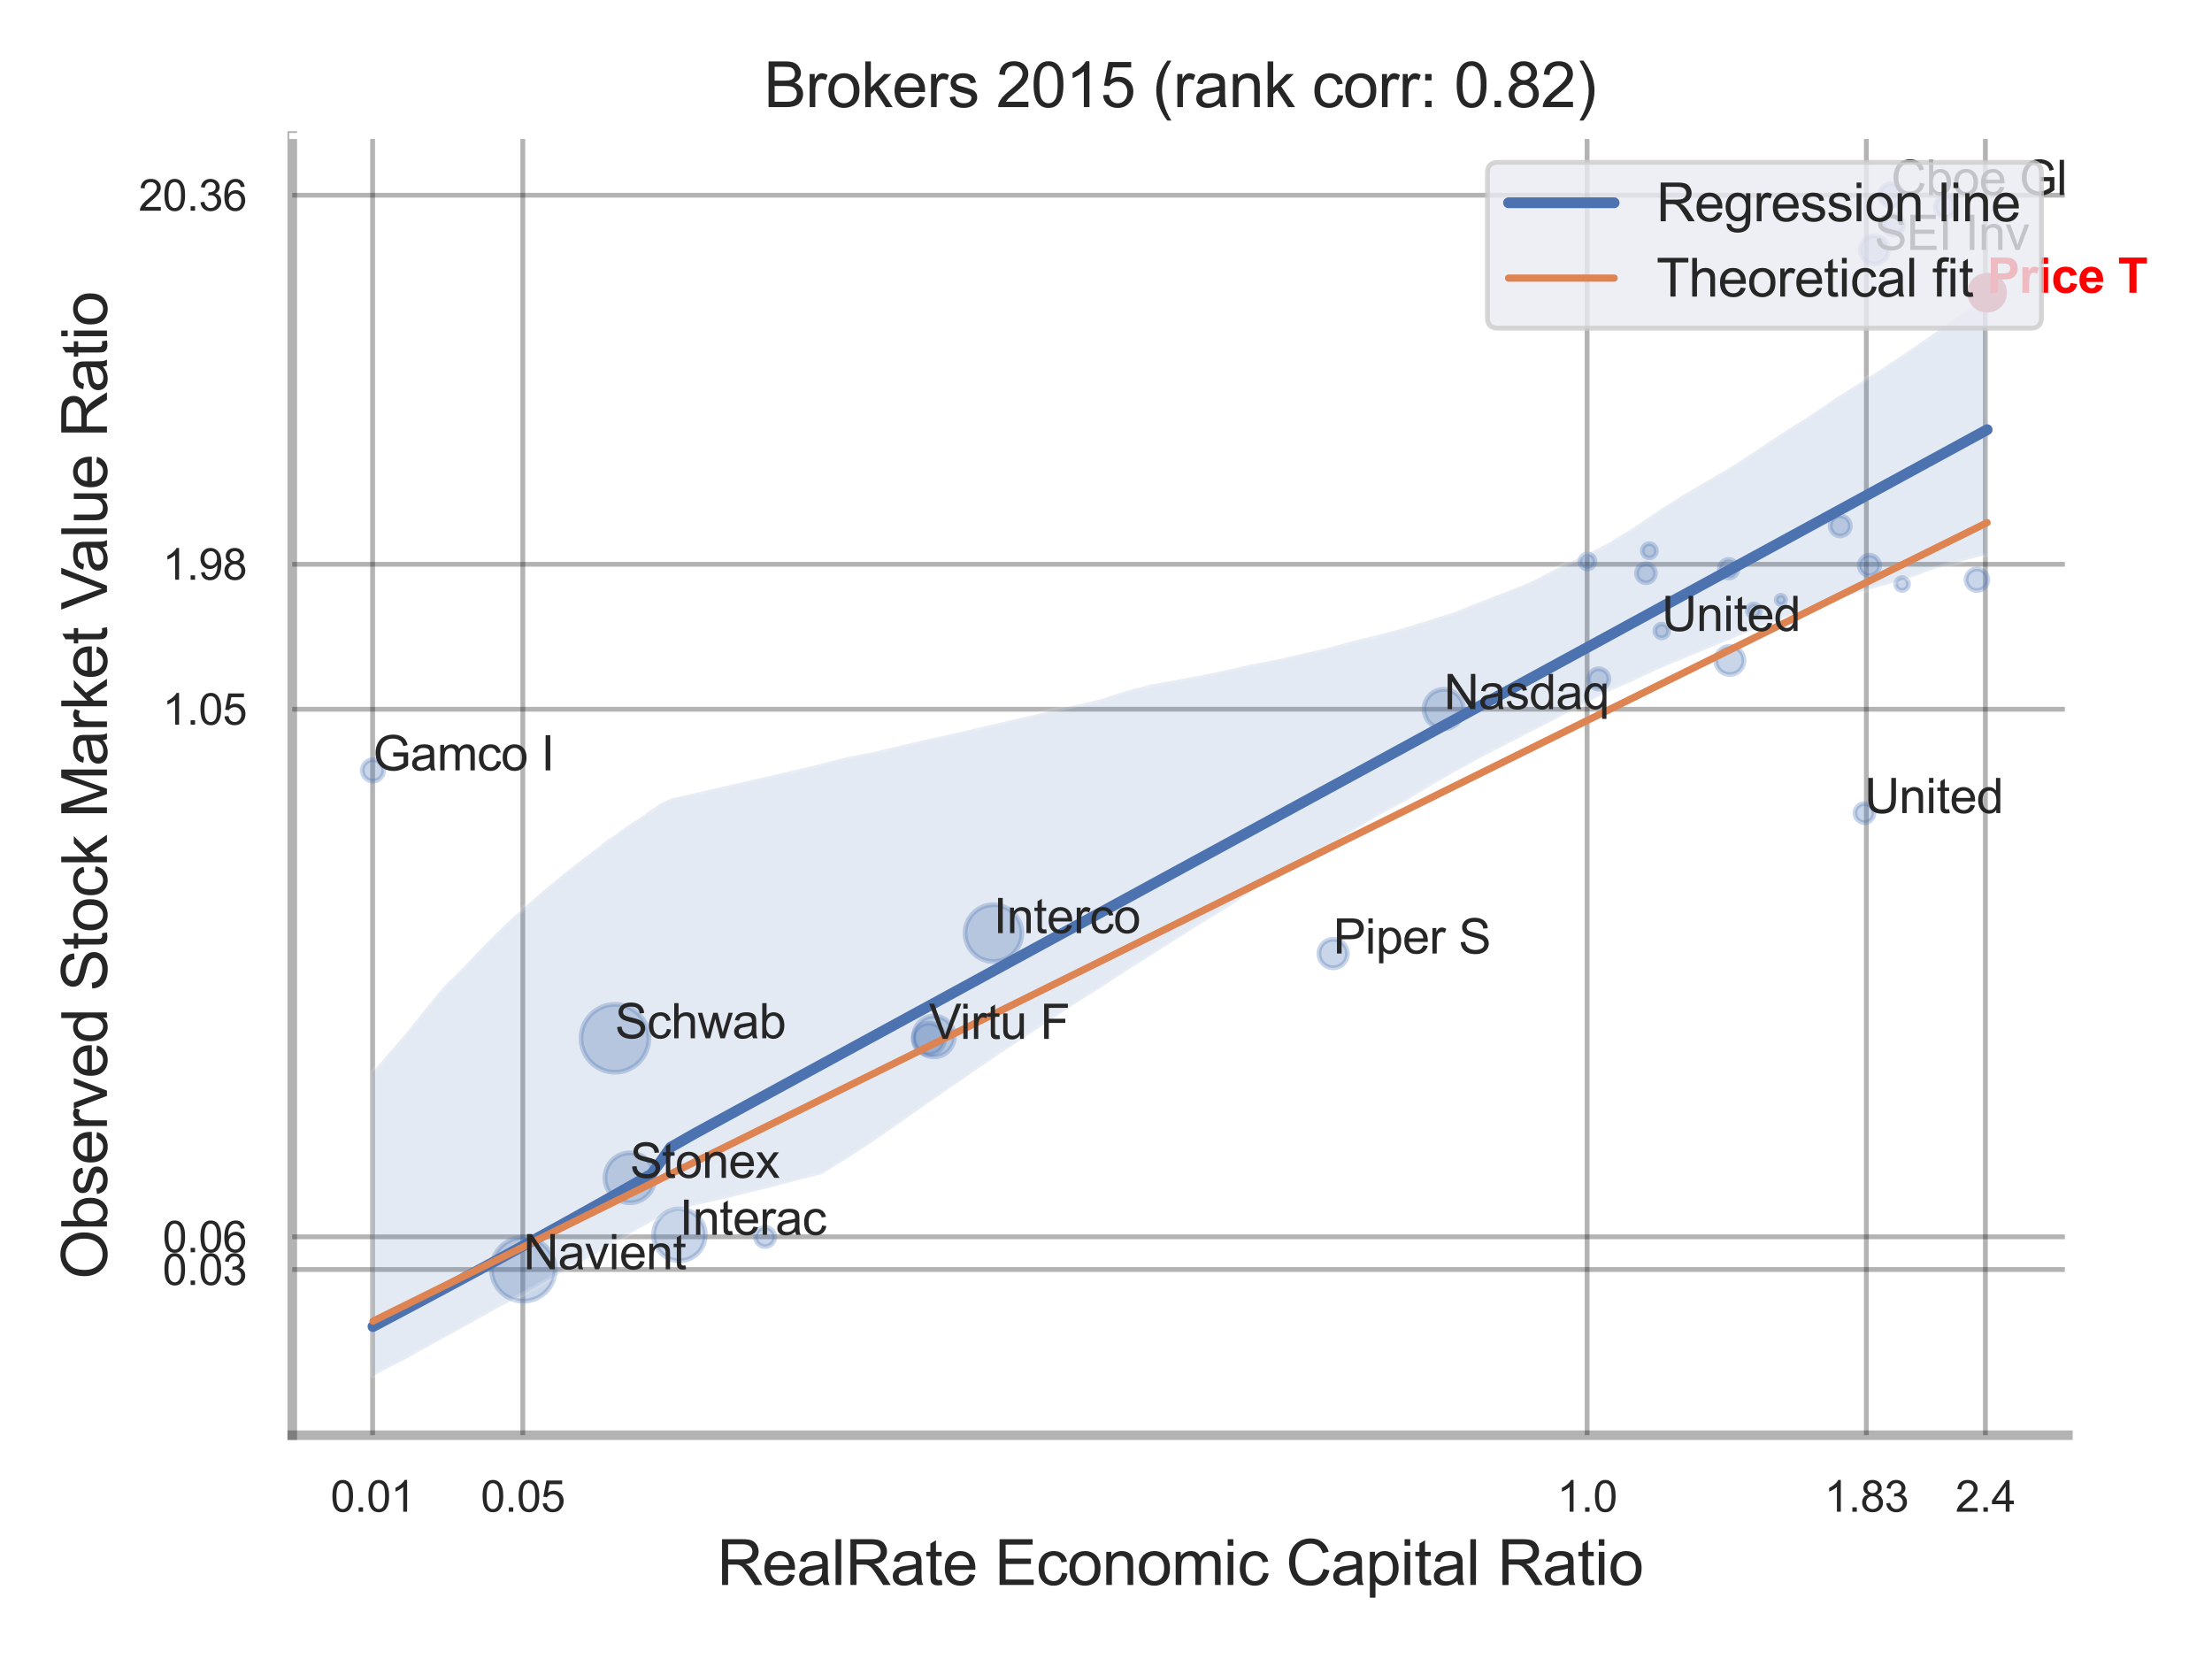 <?xml version="1.0" encoding="utf-8" standalone="no"?>
<!DOCTYPE svg PUBLIC "-//W3C//DTD SVG 1.1//EN"
  "http://www.w3.org/Graphics/SVG/1.1/DTD/svg11.dtd">
<svg xmlns:xlink="http://www.w3.org/1999/xlink" width="460.8pt" height="345.6pt" viewBox="0 0 460.8 345.6" xmlns="http://www.w3.org/2000/svg" version="1.1">
 <defs>
  <style type="text/css">*{stroke-linejoin: round; stroke-linecap: butt}</style>
 </defs>
 <g id="figure_1">
  <g id="patch_1">
   <path d="M 0 345.6 
L 460.8 345.6 
L 460.8 0 
L 0 0 
z
" style="fill: #ffffff"/>
  </g>
  <g id="axes_1">
   <g id="patch_2">
    <path d="M 60.885 298.98 
L 430.773 298.98 
L 430.773 28.32 
L 60.885 28.32 
z
" style="fill: #ffffff"/>
   </g>
   <g id="matplotlib.axis_1">
    <g id="xtick_1">
     <g id="line2d_1">
      <path d="M 77.62 298.98 
L 77.62 28.32 
" clip-path="url(#p05b6f673b9)" style="fill: none; stroke: #000000; stroke-opacity: 0.3; stroke-linecap: round"/>
     </g>
     <g id="text_1">
      <!-- 0.01 -->
      <g style="fill: #262626" transform="translate(68.863 314.922) scale(0.09 -0.09)">
       <defs>
        <path id="ArialMT-30" d="M 266 2259 
Q 266 3072 433 3567 
Q 600 4063 929 4331 
Q 1259 4600 1759 4600 
Q 2128 4600 2406 4451 
Q 2684 4303 2865 4023 
Q 3047 3744 3150 3342 
Q 3253 2941 3253 2259 
Q 3253 1453 3087 958 
Q 2922 463 2592 192 
Q 2263 -78 1759 -78 
Q 1097 -78 719 397 
Q 266 969 266 2259 
z
M 844 2259 
Q 844 1131 1108 757 
Q 1372 384 1759 384 
Q 2147 384 2411 759 
Q 2675 1134 2675 2259 
Q 2675 3391 2411 3762 
Q 2147 4134 1753 4134 
Q 1366 4134 1134 3806 
Q 844 3388 844 2259 
z
" transform="scale(0.016)"/>
        <path id="ArialMT-2e" d="M 581 0 
L 581 641 
L 1222 641 
L 1222 0 
L 581 0 
z
" transform="scale(0.016)"/>
        <path id="ArialMT-31" d="M 2384 0 
L 1822 0 
L 1822 3584 
Q 1619 3391 1289 3197 
Q 959 3003 697 2906 
L 697 3450 
Q 1169 3672 1522 3987 
Q 1875 4303 2022 4600 
L 2384 4600 
L 2384 0 
z
" transform="scale(0.016)"/>
       </defs>
       <use xlink:href="#ArialMT-30"/>
       <use xlink:href="#ArialMT-2e" x="55.615"/>
       <use xlink:href="#ArialMT-30" x="83.398"/>
       <use xlink:href="#ArialMT-31" x="139.014"/>
      </g>
     </g>
    </g>
    <g id="xtick_2">
     <g id="line2d_2">
      <path d="M 108.908 298.98 
L 108.908 28.32 
" clip-path="url(#p05b6f673b9)" style="fill: none; stroke: #000000; stroke-opacity: 0.3; stroke-linecap: round"/>
     </g>
     <g id="text_2">
      <!-- 0.05 -->
      <g style="fill: #262626" transform="translate(100.15 314.922) scale(0.09 -0.09)">
       <defs>
        <path id="ArialMT-35" d="M 266 1200 
L 856 1250 
Q 922 819 1161 601 
Q 1400 384 1738 384 
Q 2144 384 2425 690 
Q 2706 997 2706 1503 
Q 2706 1984 2436 2262 
Q 2166 2541 1728 2541 
Q 1456 2541 1237 2417 
Q 1019 2294 894 2097 
L 366 2166 
L 809 4519 
L 3088 4519 
L 3088 3981 
L 1259 3981 
L 1013 2750 
Q 1425 3038 1878 3038 
Q 2478 3038 2890 2622 
Q 3303 2206 3303 1553 
Q 3303 931 2941 478 
Q 2500 -78 1738 -78 
Q 1113 -78 717 272 
Q 322 622 266 1200 
z
" transform="scale(0.016)"/>
       </defs>
       <use xlink:href="#ArialMT-30"/>
       <use xlink:href="#ArialMT-2e" x="55.615"/>
       <use xlink:href="#ArialMT-30" x="83.398"/>
       <use xlink:href="#ArialMT-35" x="139.014"/>
      </g>
     </g>
    </g>
    <g id="xtick_3">
     <g id="line2d_3">
      <path d="M 330.621 298.98 
L 330.621 28.32 
" clip-path="url(#p05b6f673b9)" style="fill: none; stroke: #000000; stroke-opacity: 0.3; stroke-linecap: round"/>
     </g>
     <g id="text_3">
      <!-- 1.0 -->
      <g style="fill: #262626" transform="translate(324.366 314.922) scale(0.09 -0.09)">
       <use xlink:href="#ArialMT-31"/>
       <use xlink:href="#ArialMT-2e" x="55.615"/>
       <use xlink:href="#ArialMT-30" x="83.398"/>
      </g>
     </g>
    </g>
    <g id="xtick_4">
     <g id="line2d_4">
      <path d="M 388.797 298.98 
L 388.797 28.32 
" clip-path="url(#p05b6f673b9)" style="fill: none; stroke: #000000; stroke-opacity: 0.3; stroke-linecap: round"/>
     </g>
     <g id="text_4">
      <!-- 1.83 -->
      <g style="fill: #262626" transform="translate(380.04 314.922) scale(0.09 -0.09)">
       <defs>
        <path id="ArialMT-38" d="M 1131 2484 
Q 781 2613 612 2850 
Q 444 3088 444 3419 
Q 444 3919 803 4259 
Q 1163 4600 1759 4600 
Q 2359 4600 2725 4251 
Q 3091 3903 3091 3403 
Q 3091 3084 2923 2848 
Q 2756 2613 2416 2484 
Q 2838 2347 3058 2040 
Q 3278 1734 3278 1309 
Q 3278 722 2862 322 
Q 2447 -78 1769 -78 
Q 1091 -78 675 323 
Q 259 725 259 1325 
Q 259 1772 486 2073 
Q 713 2375 1131 2484 
z
M 1019 3438 
Q 1019 3113 1228 2906 
Q 1438 2700 1772 2700 
Q 2097 2700 2305 2904 
Q 2513 3109 2513 3406 
Q 2513 3716 2298 3927 
Q 2084 4138 1766 4138 
Q 1444 4138 1231 3931 
Q 1019 3725 1019 3438 
z
M 838 1322 
Q 838 1081 952 856 
Q 1066 631 1291 507 
Q 1516 384 1775 384 
Q 2178 384 2440 643 
Q 2703 903 2703 1303 
Q 2703 1709 2433 1975 
Q 2163 2241 1756 2241 
Q 1359 2241 1098 1978 
Q 838 1716 838 1322 
z
" transform="scale(0.016)"/>
        <path id="ArialMT-33" d="M 269 1209 
L 831 1284 
Q 928 806 1161 595 
Q 1394 384 1728 384 
Q 2125 384 2398 659 
Q 2672 934 2672 1341 
Q 2672 1728 2419 1979 
Q 2166 2231 1775 2231 
Q 1616 2231 1378 2169 
L 1441 2663 
Q 1497 2656 1531 2656 
Q 1891 2656 2178 2843 
Q 2466 3031 2466 3422 
Q 2466 3731 2256 3934 
Q 2047 4138 1716 4138 
Q 1388 4138 1169 3931 
Q 950 3725 888 3313 
L 325 3413 
Q 428 3978 793 4289 
Q 1159 4600 1703 4600 
Q 2078 4600 2393 4439 
Q 2709 4278 2876 4000 
Q 3044 3722 3044 3409 
Q 3044 3113 2884 2869 
Q 2725 2625 2413 2481 
Q 2819 2388 3044 2092 
Q 3269 1797 3269 1353 
Q 3269 753 2831 336 
Q 2394 -81 1725 -81 
Q 1122 -81 723 278 
Q 325 638 269 1209 
z
" transform="scale(0.016)"/>
       </defs>
       <use xlink:href="#ArialMT-31"/>
       <use xlink:href="#ArialMT-2e" x="55.615"/>
       <use xlink:href="#ArialMT-38" x="83.398"/>
       <use xlink:href="#ArialMT-33" x="139.014"/>
      </g>
     </g>
    </g>
    <g id="xtick_5">
     <g id="line2d_5">
      <path d="M 413.593 298.98 
L 413.593 28.32 
" clip-path="url(#p05b6f673b9)" style="fill: none; stroke: #000000; stroke-opacity: 0.3; stroke-linecap: round"/>
     </g>
     <g id="text_5">
      <!-- 2.4 -->
      <g style="fill: #262626" transform="translate(407.338 314.922) scale(0.09 -0.09)">
       <defs>
        <path id="ArialMT-32" d="M 3222 541 
L 3222 0 
L 194 0 
Q 188 203 259 391 
Q 375 700 629 1000 
Q 884 1300 1366 1694 
Q 2113 2306 2375 2664 
Q 2638 3022 2638 3341 
Q 2638 3675 2398 3904 
Q 2159 4134 1775 4134 
Q 1369 4134 1125 3890 
Q 881 3647 878 3216 
L 300 3275 
Q 359 3922 746 4261 
Q 1134 4600 1788 4600 
Q 2447 4600 2831 4234 
Q 3216 3869 3216 3328 
Q 3216 3053 3103 2787 
Q 2991 2522 2730 2228 
Q 2469 1934 1863 1422 
Q 1356 997 1212 845 
Q 1069 694 975 541 
L 3222 541 
z
" transform="scale(0.016)"/>
        <path id="ArialMT-34" d="M 2069 0 
L 2069 1097 
L 81 1097 
L 81 1613 
L 2172 4581 
L 2631 4581 
L 2631 1613 
L 3250 1613 
L 3250 1097 
L 2631 1097 
L 2631 0 
L 2069 0 
z
M 2069 1613 
L 2069 3678 
L 634 1613 
L 2069 1613 
z
" transform="scale(0.016)"/>
       </defs>
       <use xlink:href="#ArialMT-32"/>
       <use xlink:href="#ArialMT-2e" x="55.615"/>
       <use xlink:href="#ArialMT-34" x="83.398"/>
      </g>
     </g>
    </g>
    <g id="xtick_6"/>
    <g id="text_6">
     <!-- RealRate Economic Capital Ratio -->
     <g style="fill: #262626" transform="translate(149.371 330.174) scale(0.13 -0.13)">
      <defs>
       <path id="ArialMT-52" d="M 503 0 
L 503 4581 
L 2534 4581 
Q 3147 4581 3465 4457 
Q 3784 4334 3975 4021 
Q 4166 3709 4166 3331 
Q 4166 2844 3850 2509 
Q 3534 2175 2875 2084 
Q 3116 1969 3241 1856 
Q 3506 1613 3744 1247 
L 4541 0 
L 3778 0 
L 3172 953 
Q 2906 1366 2734 1584 
Q 2563 1803 2427 1890 
Q 2291 1978 2150 2013 
Q 2047 2034 1813 2034 
L 1109 2034 
L 1109 0 
L 503 0 
z
M 1109 2559 
L 2413 2559 
Q 2828 2559 3062 2645 
Q 3297 2731 3419 2920 
Q 3541 3109 3541 3331 
Q 3541 3656 3305 3865 
Q 3069 4075 2559 4075 
L 1109 4075 
L 1109 2559 
z
" transform="scale(0.016)"/>
       <path id="ArialMT-65" d="M 2694 1069 
L 3275 997 
Q 3138 488 2766 206 
Q 2394 -75 1816 -75 
Q 1088 -75 661 373 
Q 234 822 234 1631 
Q 234 2469 665 2931 
Q 1097 3394 1784 3394 
Q 2450 3394 2872 2941 
Q 3294 2488 3294 1666 
Q 3294 1616 3291 1516 
L 816 1516 
Q 847 969 1125 678 
Q 1403 388 1819 388 
Q 2128 388 2347 550 
Q 2566 713 2694 1069 
z
M 847 1978 
L 2700 1978 
Q 2663 2397 2488 2606 
Q 2219 2931 1791 2931 
Q 1403 2931 1139 2672 
Q 875 2413 847 1978 
z
" transform="scale(0.016)"/>
       <path id="ArialMT-61" d="M 2588 409 
Q 2275 144 1986 34 
Q 1697 -75 1366 -75 
Q 819 -75 525 192 
Q 231 459 231 875 
Q 231 1119 342 1320 
Q 453 1522 633 1644 
Q 813 1766 1038 1828 
Q 1203 1872 1538 1913 
Q 2219 1994 2541 2106 
Q 2544 2222 2544 2253 
Q 2544 2597 2384 2738 
Q 2169 2928 1744 2928 
Q 1347 2928 1158 2789 
Q 969 2650 878 2297 
L 328 2372 
Q 403 2725 575 2942 
Q 747 3159 1072 3276 
Q 1397 3394 1825 3394 
Q 2250 3394 2515 3294 
Q 2781 3194 2906 3042 
Q 3031 2891 3081 2659 
Q 3109 2516 3109 2141 
L 3109 1391 
Q 3109 606 3145 398 
Q 3181 191 3288 0 
L 2700 0 
Q 2613 175 2588 409 
z
M 2541 1666 
Q 2234 1541 1622 1453 
Q 1275 1403 1131 1340 
Q 988 1278 909 1158 
Q 831 1038 831 891 
Q 831 666 1001 516 
Q 1172 366 1500 366 
Q 1825 366 2078 508 
Q 2331 650 2450 897 
Q 2541 1088 2541 1459 
L 2541 1666 
z
" transform="scale(0.016)"/>
       <path id="ArialMT-6c" d="M 409 0 
L 409 4581 
L 972 4581 
L 972 0 
L 409 0 
z
" transform="scale(0.016)"/>
       <path id="ArialMT-74" d="M 1650 503 
L 1731 6 
Q 1494 -44 1306 -44 
Q 1000 -44 831 53 
Q 663 150 594 308 
Q 525 466 525 972 
L 525 2881 
L 113 2881 
L 113 3319 
L 525 3319 
L 525 4141 
L 1084 4478 
L 1084 3319 
L 1650 3319 
L 1650 2881 
L 1084 2881 
L 1084 941 
Q 1084 700 1114 631 
Q 1144 563 1211 522 
Q 1278 481 1403 481 
Q 1497 481 1650 503 
z
" transform="scale(0.016)"/>
       <path id="ArialMT-20" transform="scale(0.016)"/>
       <path id="ArialMT-45" d="M 506 0 
L 506 4581 
L 3819 4581 
L 3819 4041 
L 1113 4041 
L 1113 2638 
L 3647 2638 
L 3647 2100 
L 1113 2100 
L 1113 541 
L 3925 541 
L 3925 0 
L 506 0 
z
" transform="scale(0.016)"/>
       <path id="ArialMT-63" d="M 2588 1216 
L 3141 1144 
Q 3050 572 2676 248 
Q 2303 -75 1759 -75 
Q 1078 -75 664 370 
Q 250 816 250 1647 
Q 250 2184 428 2587 
Q 606 2991 970 3192 
Q 1334 3394 1763 3394 
Q 2303 3394 2647 3120 
Q 2991 2847 3088 2344 
L 2541 2259 
Q 2463 2594 2264 2762 
Q 2066 2931 1784 2931 
Q 1359 2931 1093 2626 
Q 828 2322 828 1663 
Q 828 994 1084 691 
Q 1341 388 1753 388 
Q 2084 388 2306 591 
Q 2528 794 2588 1216 
z
" transform="scale(0.016)"/>
       <path id="ArialMT-6f" d="M 213 1659 
Q 213 2581 725 3025 
Q 1153 3394 1769 3394 
Q 2453 3394 2887 2945 
Q 3322 2497 3322 1706 
Q 3322 1066 3130 698 
Q 2938 331 2570 128 
Q 2203 -75 1769 -75 
Q 1072 -75 642 372 
Q 213 819 213 1659 
z
M 791 1659 
Q 791 1022 1069 705 
Q 1347 388 1769 388 
Q 2188 388 2466 706 
Q 2744 1025 2744 1678 
Q 2744 2294 2464 2611 
Q 2184 2928 1769 2928 
Q 1347 2928 1069 2612 
Q 791 2297 791 1659 
z
" transform="scale(0.016)"/>
       <path id="ArialMT-6e" d="M 422 0 
L 422 3319 
L 928 3319 
L 928 2847 
Q 1294 3394 1984 3394 
Q 2284 3394 2536 3286 
Q 2788 3178 2913 3003 
Q 3038 2828 3088 2588 
Q 3119 2431 3119 2041 
L 3119 0 
L 2556 0 
L 2556 2019 
Q 2556 2363 2490 2533 
Q 2425 2703 2258 2804 
Q 2091 2906 1866 2906 
Q 1506 2906 1245 2678 
Q 984 2450 984 1813 
L 984 0 
L 422 0 
z
" transform="scale(0.016)"/>
       <path id="ArialMT-6d" d="M 422 0 
L 422 3319 
L 925 3319 
L 925 2853 
Q 1081 3097 1340 3245 
Q 1600 3394 1931 3394 
Q 2300 3394 2536 3241 
Q 2772 3088 2869 2813 
Q 3263 3394 3894 3394 
Q 4388 3394 4653 3120 
Q 4919 2847 4919 2278 
L 4919 0 
L 4359 0 
L 4359 2091 
Q 4359 2428 4304 2576 
Q 4250 2725 4106 2815 
Q 3963 2906 3769 2906 
Q 3419 2906 3187 2673 
Q 2956 2441 2956 1928 
L 2956 0 
L 2394 0 
L 2394 2156 
Q 2394 2531 2256 2718 
Q 2119 2906 1806 2906 
Q 1569 2906 1367 2781 
Q 1166 2656 1075 2415 
Q 984 2175 984 1722 
L 984 0 
L 422 0 
z
" transform="scale(0.016)"/>
       <path id="ArialMT-69" d="M 425 3934 
L 425 4581 
L 988 4581 
L 988 3934 
L 425 3934 
z
M 425 0 
L 425 3319 
L 988 3319 
L 988 0 
L 425 0 
z
" transform="scale(0.016)"/>
       <path id="ArialMT-43" d="M 3763 1606 
L 4369 1453 
Q 4178 706 3683 314 
Q 3188 -78 2472 -78 
Q 1731 -78 1267 223 
Q 803 525 561 1097 
Q 319 1669 319 2325 
Q 319 3041 592 3573 
Q 866 4106 1370 4382 
Q 1875 4659 2481 4659 
Q 3169 4659 3637 4309 
Q 4106 3959 4291 3325 
L 3694 3184 
Q 3534 3684 3231 3912 
Q 2928 4141 2469 4141 
Q 1941 4141 1586 3887 
Q 1231 3634 1087 3207 
Q 944 2781 944 2328 
Q 944 1744 1114 1308 
Q 1284 872 1643 656 
Q 2003 441 2422 441 
Q 2931 441 3284 734 
Q 3638 1028 3763 1606 
z
" transform="scale(0.016)"/>
       <path id="ArialMT-70" d="M 422 -1272 
L 422 3319 
L 934 3319 
L 934 2888 
Q 1116 3141 1344 3267 
Q 1572 3394 1897 3394 
Q 2322 3394 2647 3175 
Q 2972 2956 3137 2557 
Q 3303 2159 3303 1684 
Q 3303 1175 3120 767 
Q 2938 359 2589 142 
Q 2241 -75 1856 -75 
Q 1575 -75 1351 44 
Q 1128 163 984 344 
L 984 -1272 
L 422 -1272 
z
M 931 1641 
Q 931 1000 1190 694 
Q 1450 388 1819 388 
Q 2194 388 2461 705 
Q 2728 1022 2728 1688 
Q 2728 2322 2467 2637 
Q 2206 2953 1844 2953 
Q 1484 2953 1207 2617 
Q 931 2281 931 1641 
z
" transform="scale(0.016)"/>
      </defs>
      <use xlink:href="#ArialMT-52"/>
      <use xlink:href="#ArialMT-65" x="72.217"/>
      <use xlink:href="#ArialMT-61" x="127.832"/>
      <use xlink:href="#ArialMT-6c" x="183.447"/>
      <use xlink:href="#ArialMT-52" x="205.664"/>
      <use xlink:href="#ArialMT-61" x="277.881"/>
      <use xlink:href="#ArialMT-74" x="333.496"/>
      <use xlink:href="#ArialMT-65" x="361.279"/>
      <use xlink:href="#ArialMT-20" x="416.895"/>
      <use xlink:href="#ArialMT-45" x="444.678"/>
      <use xlink:href="#ArialMT-63" x="511.377"/>
      <use xlink:href="#ArialMT-6f" x="561.377"/>
      <use xlink:href="#ArialMT-6e" x="616.992"/>
      <use xlink:href="#ArialMT-6f" x="672.607"/>
      <use xlink:href="#ArialMT-6d" x="728.223"/>
      <use xlink:href="#ArialMT-69" x="811.523"/>
      <use xlink:href="#ArialMT-63" x="833.74"/>
      <use xlink:href="#ArialMT-20" x="883.74"/>
      <use xlink:href="#ArialMT-43" x="911.523"/>
      <use xlink:href="#ArialMT-61" x="983.74"/>
      <use xlink:href="#ArialMT-70" x="1039.355"/>
      <use xlink:href="#ArialMT-69" x="1094.971"/>
      <use xlink:href="#ArialMT-74" x="1117.188"/>
      <use xlink:href="#ArialMT-61" x="1144.971"/>
      <use xlink:href="#ArialMT-6c" x="1200.586"/>
      <use xlink:href="#ArialMT-20" x="1222.803"/>
      <use xlink:href="#ArialMT-52" x="1250.586"/>
      <use xlink:href="#ArialMT-61" x="1322.803"/>
      <use xlink:href="#ArialMT-74" x="1378.418"/>
      <use xlink:href="#ArialMT-69" x="1406.201"/>
      <use xlink:href="#ArialMT-6f" x="1428.418"/>
     </g>
    </g>
   </g>
   <g id="matplotlib.axis_2">
    <g id="ytick_1">
     <g id="line2d_6">
      <path d="M 60.885 264.462 
L 430.773 264.462 
" clip-path="url(#p05b6f673b9)" style="fill: none; stroke: #000000; stroke-opacity: 0.3; stroke-linecap: round"/>
     </g>
     <g id="text_7">
      <!-- 0.03 -->
      <g style="fill: #262626" transform="translate(33.87 267.683) scale(0.09 -0.09)">
       <use xlink:href="#ArialMT-30"/>
       <use xlink:href="#ArialMT-2e" x="55.615"/>
       <use xlink:href="#ArialMT-30" x="83.398"/>
       <use xlink:href="#ArialMT-33" x="139.014"/>
      </g>
     </g>
    </g>
    <g id="ytick_2">
     <g id="line2d_7">
      <path d="M 60.885 257.652 
L 430.773 257.652 
" clip-path="url(#p05b6f673b9)" style="fill: none; stroke: #000000; stroke-opacity: 0.3; stroke-linecap: round"/>
     </g>
     <g id="text_8">
      <!-- 0.06 -->
      <g style="fill: #262626" transform="translate(33.87 260.873) scale(0.09 -0.09)">
       <defs>
        <path id="ArialMT-36" d="M 3184 3459 
L 2625 3416 
Q 2550 3747 2413 3897 
Q 2184 4138 1850 4138 
Q 1581 4138 1378 3988 
Q 1113 3794 959 3422 
Q 806 3050 800 2363 
Q 1003 2672 1297 2822 
Q 1591 2972 1913 2972 
Q 2475 2972 2870 2558 
Q 3266 2144 3266 1488 
Q 3266 1056 3080 686 
Q 2894 316 2569 119 
Q 2244 -78 1831 -78 
Q 1128 -78 684 439 
Q 241 956 241 2144 
Q 241 3472 731 4075 
Q 1159 4600 1884 4600 
Q 2425 4600 2770 4297 
Q 3116 3994 3184 3459 
z
M 888 1484 
Q 888 1194 1011 928 
Q 1134 663 1356 523 
Q 1578 384 1822 384 
Q 2178 384 2434 671 
Q 2691 959 2691 1453 
Q 2691 1928 2437 2201 
Q 2184 2475 1800 2475 
Q 1419 2475 1153 2201 
Q 888 1928 888 1484 
z
" transform="scale(0.016)"/>
       </defs>
       <use xlink:href="#ArialMT-30"/>
       <use xlink:href="#ArialMT-2e" x="55.615"/>
       <use xlink:href="#ArialMT-30" x="83.398"/>
       <use xlink:href="#ArialMT-36" x="139.014"/>
      </g>
     </g>
    </g>
    <g id="ytick_3">
     <g id="line2d_8">
      <path d="M 60.885 147.745 
L 430.773 147.745 
" clip-path="url(#p05b6f673b9)" style="fill: none; stroke: #000000; stroke-opacity: 0.3; stroke-linecap: round"/>
     </g>
     <g id="text_9">
      <!-- 1.05 -->
      <g style="fill: #262626" transform="translate(33.87 150.966) scale(0.09 -0.09)">
       <use xlink:href="#ArialMT-31"/>
       <use xlink:href="#ArialMT-2e" x="55.615"/>
       <use xlink:href="#ArialMT-30" x="83.398"/>
       <use xlink:href="#ArialMT-35" x="139.014"/>
      </g>
     </g>
    </g>
    <g id="ytick_4">
     <g id="line2d_9">
      <path d="M 60.885 117.55 
L 430.773 117.55 
" clip-path="url(#p05b6f673b9)" style="fill: none; stroke: #000000; stroke-opacity: 0.3; stroke-linecap: round"/>
     </g>
     <g id="text_10">
      <!-- 1.98 -->
      <g style="fill: #262626" transform="translate(33.87 120.771) scale(0.09 -0.09)">
       <defs>
        <path id="ArialMT-39" d="M 350 1059 
L 891 1109 
Q 959 728 1153 556 
Q 1347 384 1650 384 
Q 1909 384 2104 503 
Q 2300 622 2425 820 
Q 2550 1019 2634 1356 
Q 2719 1694 2719 2044 
Q 2719 2081 2716 2156 
Q 2547 1888 2255 1720 
Q 1963 1553 1622 1553 
Q 1053 1553 659 1965 
Q 266 2378 266 3053 
Q 266 3750 677 4175 
Q 1088 4600 1706 4600 
Q 2153 4600 2523 4359 
Q 2894 4119 3086 3673 
Q 3278 3228 3278 2384 
Q 3278 1506 3087 986 
Q 2897 466 2520 194 
Q 2144 -78 1638 -78 
Q 1100 -78 759 220 
Q 419 519 350 1059 
z
M 2653 3081 
Q 2653 3566 2395 3850 
Q 2138 4134 1775 4134 
Q 1400 4134 1122 3828 
Q 844 3522 844 3034 
Q 844 2597 1108 2323 
Q 1372 2050 1759 2050 
Q 2150 2050 2401 2323 
Q 2653 2597 2653 3081 
z
" transform="scale(0.016)"/>
       </defs>
       <use xlink:href="#ArialMT-31"/>
       <use xlink:href="#ArialMT-2e" x="55.615"/>
       <use xlink:href="#ArialMT-39" x="83.398"/>
       <use xlink:href="#ArialMT-38" x="139.014"/>
      </g>
     </g>
    </g>
    <g id="ytick_5">
     <g id="line2d_10">
      <path d="M 60.885 40.669 
L 430.773 40.669 
" clip-path="url(#p05b6f673b9)" style="fill: none; stroke: #000000; stroke-opacity: 0.3; stroke-linecap: round"/>
     </g>
     <g id="text_11">
      <!-- 20.36 -->
      <g style="fill: #262626" transform="translate(28.865 43.89) scale(0.09 -0.09)">
       <use xlink:href="#ArialMT-32"/>
       <use xlink:href="#ArialMT-30" x="55.615"/>
       <use xlink:href="#ArialMT-2e" x="111.23"/>
       <use xlink:href="#ArialMT-33" x="139.014"/>
       <use xlink:href="#ArialMT-36" x="194.629"/>
      </g>
     </g>
    </g>
    <g id="ytick_6"/>
    <g id="ytick_7"/>
    <g id="ytick_8"/>
    <g id="text_12">
     <!-- Observed Stock Market Value Ratio -->
     <g style="fill: #262626" transform="translate(22.282 266.489) rotate(-90) scale(0.13 -0.13)">
      <defs>
       <path id="ArialMT-4f" d="M 309 2231 
Q 309 3372 921 4017 
Q 1534 4663 2503 4663 
Q 3138 4663 3647 4359 
Q 4156 4056 4423 3514 
Q 4691 2972 4691 2284 
Q 4691 1588 4409 1038 
Q 4128 488 3612 205 
Q 3097 -78 2500 -78 
Q 1853 -78 1343 234 
Q 834 547 571 1087 
Q 309 1628 309 2231 
z
M 934 2222 
Q 934 1394 1379 917 
Q 1825 441 2497 441 
Q 3181 441 3623 922 
Q 4066 1403 4066 2288 
Q 4066 2847 3877 3264 
Q 3688 3681 3323 3911 
Q 2959 4141 2506 4141 
Q 1863 4141 1398 3698 
Q 934 3256 934 2222 
z
" transform="scale(0.016)"/>
       <path id="ArialMT-62" d="M 941 0 
L 419 0 
L 419 4581 
L 981 4581 
L 981 2947 
Q 1338 3394 1891 3394 
Q 2197 3394 2470 3270 
Q 2744 3147 2920 2923 
Q 3097 2700 3197 2384 
Q 3297 2069 3297 1709 
Q 3297 856 2875 390 
Q 2453 -75 1863 -75 
Q 1275 -75 941 416 
L 941 0 
z
M 934 1684 
Q 934 1088 1097 822 
Q 1363 388 1816 388 
Q 2184 388 2453 708 
Q 2722 1028 2722 1663 
Q 2722 2313 2464 2622 
Q 2206 2931 1841 2931 
Q 1472 2931 1203 2611 
Q 934 2291 934 1684 
z
" transform="scale(0.016)"/>
       <path id="ArialMT-73" d="M 197 991 
L 753 1078 
Q 800 744 1014 566 
Q 1228 388 1613 388 
Q 2000 388 2187 545 
Q 2375 703 2375 916 
Q 2375 1106 2209 1216 
Q 2094 1291 1634 1406 
Q 1016 1563 777 1677 
Q 538 1791 414 1992 
Q 291 2194 291 2438 
Q 291 2659 392 2848 
Q 494 3038 669 3163 
Q 800 3259 1026 3326 
Q 1253 3394 1513 3394 
Q 1903 3394 2198 3281 
Q 2494 3169 2634 2976 
Q 2775 2784 2828 2463 
L 2278 2388 
Q 2241 2644 2061 2787 
Q 1881 2931 1553 2931 
Q 1166 2931 1000 2803 
Q 834 2675 834 2503 
Q 834 2394 903 2306 
Q 972 2216 1119 2156 
Q 1203 2125 1616 2013 
Q 2213 1853 2448 1751 
Q 2684 1650 2818 1456 
Q 2953 1263 2953 975 
Q 2953 694 2789 445 
Q 2625 197 2315 61 
Q 2006 -75 1616 -75 
Q 969 -75 630 194 
Q 291 463 197 991 
z
" transform="scale(0.016)"/>
       <path id="ArialMT-72" d="M 416 0 
L 416 3319 
L 922 3319 
L 922 2816 
Q 1116 3169 1280 3281 
Q 1444 3394 1641 3394 
Q 1925 3394 2219 3213 
L 2025 2691 
Q 1819 2813 1613 2813 
Q 1428 2813 1281 2702 
Q 1134 2591 1072 2394 
Q 978 2094 978 1738 
L 978 0 
L 416 0 
z
" transform="scale(0.016)"/>
       <path id="ArialMT-76" d="M 1344 0 
L 81 3319 
L 675 3319 
L 1388 1331 
Q 1503 1009 1600 663 
Q 1675 925 1809 1294 
L 2547 3319 
L 3125 3319 
L 1869 0 
L 1344 0 
z
" transform="scale(0.016)"/>
       <path id="ArialMT-64" d="M 2575 0 
L 2575 419 
Q 2259 -75 1647 -75 
Q 1250 -75 917 144 
Q 584 363 401 755 
Q 219 1147 219 1656 
Q 219 2153 384 2558 
Q 550 2963 881 3178 
Q 1213 3394 1622 3394 
Q 1922 3394 2156 3267 
Q 2391 3141 2538 2938 
L 2538 4581 
L 3097 4581 
L 3097 0 
L 2575 0 
z
M 797 1656 
Q 797 1019 1065 703 
Q 1334 388 1700 388 
Q 2069 388 2326 689 
Q 2584 991 2584 1609 
Q 2584 2291 2321 2609 
Q 2059 2928 1675 2928 
Q 1300 2928 1048 2622 
Q 797 2316 797 1656 
z
" transform="scale(0.016)"/>
       <path id="ArialMT-53" d="M 288 1472 
L 859 1522 
Q 900 1178 1048 958 
Q 1197 738 1509 602 
Q 1822 466 2213 466 
Q 2559 466 2825 569 
Q 3091 672 3220 851 
Q 3350 1031 3350 1244 
Q 3350 1459 3225 1620 
Q 3100 1781 2813 1891 
Q 2628 1963 1997 2114 
Q 1366 2266 1113 2400 
Q 784 2572 623 2826 
Q 463 3081 463 3397 
Q 463 3744 659 4045 
Q 856 4347 1234 4503 
Q 1613 4659 2075 4659 
Q 2584 4659 2973 4495 
Q 3363 4331 3572 4012 
Q 3781 3694 3797 3291 
L 3216 3247 
Q 3169 3681 2898 3903 
Q 2628 4125 2100 4125 
Q 1550 4125 1298 3923 
Q 1047 3722 1047 3438 
Q 1047 3191 1225 3031 
Q 1400 2872 2139 2705 
Q 2878 2538 3153 2413 
Q 3553 2228 3743 1945 
Q 3934 1663 3934 1294 
Q 3934 928 3725 604 
Q 3516 281 3123 101 
Q 2731 -78 2241 -78 
Q 1619 -78 1198 103 
Q 778 284 539 648 
Q 300 1013 288 1472 
z
" transform="scale(0.016)"/>
       <path id="ArialMT-6b" d="M 425 0 
L 425 4581 
L 988 4581 
L 988 1969 
L 2319 3319 
L 3047 3319 
L 1778 2088 
L 3175 0 
L 2481 0 
L 1384 1697 
L 988 1316 
L 988 0 
L 425 0 
z
" transform="scale(0.016)"/>
       <path id="ArialMT-4d" d="M 475 0 
L 475 4581 
L 1388 4581 
L 2472 1338 
Q 2622 884 2691 659 
Q 2769 909 2934 1394 
L 4031 4581 
L 4847 4581 
L 4847 0 
L 4263 0 
L 4263 3834 
L 2931 0 
L 2384 0 
L 1059 3900 
L 1059 0 
L 475 0 
z
" transform="scale(0.016)"/>
       <path id="ArialMT-56" d="M 1803 0 
L 28 4581 
L 684 4581 
L 1875 1253 
Q 2019 853 2116 503 
Q 2222 878 2363 1253 
L 3600 4581 
L 4219 4581 
L 2425 0 
L 1803 0 
z
" transform="scale(0.016)"/>
       <path id="ArialMT-75" d="M 2597 0 
L 2597 488 
Q 2209 -75 1544 -75 
Q 1250 -75 995 37 
Q 741 150 617 320 
Q 494 491 444 738 
Q 409 903 409 1263 
L 409 3319 
L 972 3319 
L 972 1478 
Q 972 1038 1006 884 
Q 1059 663 1231 536 
Q 1403 409 1656 409 
Q 1909 409 2131 539 
Q 2353 669 2445 892 
Q 2538 1116 2538 1541 
L 2538 3319 
L 3100 3319 
L 3100 0 
L 2597 0 
z
" transform="scale(0.016)"/>
      </defs>
      <use xlink:href="#ArialMT-4f"/>
      <use xlink:href="#ArialMT-62" x="77.783"/>
      <use xlink:href="#ArialMT-73" x="133.398"/>
      <use xlink:href="#ArialMT-65" x="183.398"/>
      <use xlink:href="#ArialMT-72" x="239.014"/>
      <use xlink:href="#ArialMT-76" x="272.314"/>
      <use xlink:href="#ArialMT-65" x="322.314"/>
      <use xlink:href="#ArialMT-64" x="377.93"/>
      <use xlink:href="#ArialMT-20" x="433.545"/>
      <use xlink:href="#ArialMT-53" x="461.328"/>
      <use xlink:href="#ArialMT-74" x="528.027"/>
      <use xlink:href="#ArialMT-6f" x="555.811"/>
      <use xlink:href="#ArialMT-63" x="611.426"/>
      <use xlink:href="#ArialMT-6b" x="661.426"/>
      <use xlink:href="#ArialMT-20" x="711.426"/>
      <use xlink:href="#ArialMT-4d" x="739.209"/>
      <use xlink:href="#ArialMT-61" x="822.51"/>
      <use xlink:href="#ArialMT-72" x="878.125"/>
      <use xlink:href="#ArialMT-6b" x="911.426"/>
      <use xlink:href="#ArialMT-65" x="961.426"/>
      <use xlink:href="#ArialMT-74" x="1017.041"/>
      <use xlink:href="#ArialMT-20" x="1044.824"/>
      <use xlink:href="#ArialMT-56" x="1072.607"/>
      <use xlink:href="#ArialMT-61" x="1131.932"/>
      <use xlink:href="#ArialMT-6c" x="1187.547"/>
      <use xlink:href="#ArialMT-75" x="1209.764"/>
      <use xlink:href="#ArialMT-65" x="1265.379"/>
      <use xlink:href="#ArialMT-20" x="1320.994"/>
      <use xlink:href="#ArialMT-52" x="1348.777"/>
      <use xlink:href="#ArialMT-61" x="1420.994"/>
      <use xlink:href="#ArialMT-74" x="1476.609"/>
      <use xlink:href="#ArialMT-69" x="1504.393"/>
      <use xlink:href="#ArialMT-6f" x="1526.609"/>
     </g>
    </g>
   </g>
   <g id="PathCollection_1">
    <path d="M 128.108 223.37 
C 129.983 223.37 131.782 222.625 133.108 221.299 
C 134.434 219.973 135.179 218.174 135.179 216.299 
C 135.179 214.424 134.434 212.625 133.108 211.299 
C 131.782 209.973 129.983 209.228 128.108 209.228 
C 126.233 209.228 124.434 209.973 123.108 211.299 
C 121.782 212.625 121.037 214.424 121.037 216.299 
C 121.037 218.174 121.782 219.973 123.108 221.299 
C 124.434 222.625 126.233 223.37 128.108 223.37 
z
" clip-path="url(#p05b6f673b9)" style="fill: #4c72b0; fill-opacity: 0.3; stroke: #4c72b0; stroke-opacity: 0.3"/>
    <path d="M 390.484 55.001 
C 391.263 55.001 392.011 54.692 392.561 54.141 
C 393.112 53.59 393.422 52.843 393.422 52.063 
C 393.422 51.284 393.112 50.537 392.561 49.986 
C 392.011 49.435 391.263 49.126 390.484 49.126 
C 389.705 49.126 388.958 49.435 388.407 49.986 
C 387.856 50.537 387.546 51.284 387.546 52.063 
C 387.546 52.843 387.856 53.59 388.407 54.141 
C 388.958 54.692 389.705 55.001 390.484 55.001 
z
" clip-path="url(#p05b6f673b9)" style="fill: #4c72b0; fill-opacity: 0.3; stroke: #4c72b0; stroke-opacity: 0.3"/>
    <path d="M 194.571 220.18 
C 195.7 220.18 196.782 219.731 197.58 218.933 
C 198.378 218.136 198.826 217.053 198.826 215.925 
C 198.826 214.796 198.378 213.714 197.58 212.916 
C 196.782 212.118 195.7 211.67 194.571 211.67 
C 193.443 211.67 192.36 212.118 191.563 212.916 
C 190.765 213.714 190.316 214.796 190.316 215.925 
C 190.316 217.053 190.765 218.136 191.563 218.933 
C 192.36 219.731 193.443 220.18 194.571 220.18 
z
" clip-path="url(#p05b6f673b9)" style="fill: #4c72b0; fill-opacity: 0.3; stroke: #4c72b0; stroke-opacity: 0.3"/>
    <path d="M 394.464 48.968 
C 395.024 48.968 395.561 48.745 395.957 48.349 
C 396.353 47.953 396.576 47.416 396.576 46.856 
C 396.576 46.296 396.353 45.759 395.957 45.363 
C 395.561 44.966 395.024 44.744 394.464 44.744 
C 393.904 44.744 393.367 44.966 392.971 45.363 
C 392.575 45.759 392.352 46.296 392.352 46.856 
C 392.352 47.416 392.575 47.953 392.971 48.349 
C 393.367 48.745 393.904 48.968 394.464 48.968 
z
" clip-path="url(#p05b6f673b9)" style="fill: #4c72b0; fill-opacity: 0.3; stroke: #4c72b0; stroke-opacity: 0.3"/>
    <path d="M 131.22 250.566 
C 132.6 250.566 133.924 250.018 134.901 249.042 
C 135.877 248.065 136.425 246.741 136.425 245.361 
C 136.425 243.98 135.877 242.656 134.901 241.68 
C 133.924 240.703 132.6 240.155 131.22 240.155 
C 129.839 240.155 128.515 240.703 127.539 241.68 
C 126.562 242.656 126.014 243.98 126.014 245.361 
C 126.014 246.741 126.562 248.065 127.539 249.042 
C 128.515 250.018 129.839 250.566 131.22 250.566 
z
" clip-path="url(#p05b6f673b9)" style="fill: #4c72b0; fill-opacity: 0.3; stroke: #4c72b0; stroke-opacity: 0.3"/>
    <path d="M 77.698 162.716 
C 78.29 162.716 78.858 162.48 79.276 162.062 
C 79.695 161.643 79.93 161.076 79.93 160.484 
C 79.93 159.892 79.695 159.324 79.276 158.905 
C 78.858 158.487 78.29 158.252 77.698 158.252 
C 77.106 158.252 76.538 158.487 76.12 158.905 
C 75.701 159.324 75.466 159.892 75.466 160.484 
C 75.466 161.076 75.701 161.643 76.12 162.062 
C 76.538 162.48 77.106 162.716 77.698 162.716 
z
" clip-path="url(#p05b6f673b9)" style="fill: #4c72b0; fill-opacity: 0.3; stroke: #4c72b0; stroke-opacity: 0.3"/>
    <path d="M 413.96 64.603 
C 414.92 64.603 415.841 64.222 416.521 63.543 
C 417.2 62.864 417.581 61.942 417.581 60.982 
C 417.581 60.021 417.2 59.1 416.521 58.421 
C 415.841 57.742 414.92 57.36 413.96 57.36 
C 412.999 57.36 412.078 57.742 411.399 58.421 
C 410.72 59.1 410.338 60.021 410.338 60.982 
C 410.338 61.942 410.72 62.864 411.399 63.543 
C 412.078 64.222 412.999 64.603 413.96 64.603 
z
" clip-path="url(#p05b6f673b9)" style="fill: #4c72b0; fill-opacity: 0.3; stroke: #4c72b0; stroke-opacity: 0.3"/>
    <path d="M 300.784 151.846 
C 301.878 151.846 302.927 151.411 303.701 150.638 
C 304.475 149.864 304.909 148.815 304.909 147.72 
C 304.909 146.626 304.475 145.577 303.701 144.803 
C 302.927 144.03 301.878 143.595 300.784 143.595 
C 299.69 143.595 298.64 144.03 297.867 144.803 
C 297.093 145.577 296.659 146.626 296.659 147.72 
C 296.659 148.815 297.093 149.864 297.867 150.638 
C 298.64 151.411 299.69 151.846 300.784 151.846 
z
" clip-path="url(#p05b6f673b9)" style="fill: #4c72b0; fill-opacity: 0.3; stroke: #4c72b0; stroke-opacity: 0.3"/>
    <path d="M 277.722 201.612 
C 278.51 201.612 279.266 201.299 279.823 200.742 
C 280.38 200.184 280.693 199.429 280.693 198.641 
C 280.693 197.853 280.38 197.097 279.823 196.54 
C 279.266 195.983 278.51 195.67 277.722 195.67 
C 276.934 195.67 276.179 195.983 275.622 196.54 
C 275.065 197.097 274.752 197.853 274.752 198.641 
C 274.752 199.429 275.065 200.184 275.622 200.742 
C 276.179 201.299 276.934 201.612 277.722 201.612 
z
" clip-path="url(#p05b6f673b9)" style="fill: #4c72b0; fill-opacity: 0.3; stroke: #4c72b0; stroke-opacity: 0.3"/>
    <path d="M 159.376 259.687 
C 159.908 259.687 160.418 259.475 160.794 259.099 
C 161.171 258.723 161.382 258.213 161.382 257.681 
C 161.382 257.15 161.171 256.639 160.794 256.263 
C 160.418 255.887 159.908 255.676 159.376 255.676 
C 158.845 255.676 158.334 255.887 157.958 256.263 
C 157.582 256.639 157.371 257.15 157.371 257.681 
C 157.371 258.213 157.582 258.723 157.958 259.099 
C 158.334 259.475 158.845 259.687 159.376 259.687 
z
" clip-path="url(#p05b6f673b9)" style="fill: #4c72b0; fill-opacity: 0.3; stroke: #4c72b0; stroke-opacity: 0.3"/>
    <path d="M 405.314 45.258 
C 405.89 45.258 406.442 45.029 406.85 44.622 
C 407.257 44.215 407.486 43.662 407.486 43.086 
C 407.486 42.511 407.257 41.958 406.85 41.551 
C 406.442 41.144 405.89 40.915 405.314 40.915 
C 404.738 40.915 404.186 41.144 403.779 41.551 
C 403.372 41.958 403.143 42.511 403.143 43.086 
C 403.143 43.662 403.372 44.215 403.779 44.622 
C 404.186 45.029 404.738 45.258 405.314 45.258 
z
" clip-path="url(#p05b6f673b9)" style="fill: #4c72b0; fill-opacity: 0.3; stroke: #4c72b0; stroke-opacity: 0.3"/>
    <path d="M 360.361 140.513 
C 361.14 140.513 361.887 140.203 362.438 139.653 
C 362.989 139.102 363.298 138.355 363.298 137.576 
C 363.298 136.797 362.989 136.049 362.438 135.499 
C 361.887 134.948 361.14 134.638 360.361 134.638 
C 359.582 134.638 358.835 134.948 358.284 135.499 
C 357.733 136.049 357.424 136.797 357.424 137.576 
C 357.424 138.355 357.733 139.102 358.284 139.653 
C 358.835 140.203 359.582 140.513 360.361 140.513 
z
" clip-path="url(#p05b6f673b9)" style="fill: #4c72b0; fill-opacity: 0.3; stroke: #4c72b0; stroke-opacity: 0.3"/>
    <path d="M 393.952 43.004 
C 394.583 43.004 395.189 42.753 395.635 42.306 
C 396.082 41.86 396.333 41.254 396.333 40.623 
C 396.333 39.991 396.082 39.386 395.635 38.939 
C 395.189 38.492 394.583 38.242 393.952 38.242 
C 393.32 38.242 392.715 38.492 392.268 38.939 
C 391.822 39.386 391.571 39.991 391.571 40.623 
C 391.571 41.254 391.822 41.86 392.268 42.306 
C 392.715 42.753 393.32 43.004 393.952 43.004 
z
" clip-path="url(#p05b6f673b9)" style="fill: #4c72b0; fill-opacity: 0.3; stroke: #4c72b0; stroke-opacity: 0.3"/>
    <path d="M 333.042 143.556 
C 333.605 143.556 334.145 143.333 334.543 142.935 
C 334.941 142.536 335.165 141.996 335.165 141.433 
C 335.165 140.87 334.941 140.33 334.543 139.932 
C 334.145 139.534 333.605 139.311 333.042 139.311 
C 332.479 139.311 331.939 139.534 331.541 139.932 
C 331.143 140.33 330.919 140.87 330.919 141.433 
C 330.919 141.996 331.143 142.536 331.541 142.935 
C 331.939 143.333 332.479 143.556 333.042 143.556 
z
" clip-path="url(#p05b6f673b9)" style="fill: #4c72b0; fill-opacity: 0.3; stroke: #4c72b0; stroke-opacity: 0.3"/>
    <path d="M 141.542 262.636 
C 142.973 262.636 144.346 262.067 145.357 261.055 
C 146.369 260.044 146.938 258.671 146.938 257.24 
C 146.938 255.809 146.369 254.437 145.357 253.425 
C 144.346 252.413 142.973 251.844 141.542 251.844 
C 140.111 251.844 138.739 252.413 137.727 253.425 
C 136.715 254.437 136.146 255.809 136.146 257.24 
C 136.146 258.671 136.715 260.044 137.727 261.055 
C 138.739 262.067 140.111 262.636 141.542 262.636 
z
" clip-path="url(#p05b6f673b9)" style="fill: #4c72b0; fill-opacity: 0.3; stroke: #4c72b0; stroke-opacity: 0.3"/>
    <path d="M 342.888 121.392 
C 343.415 121.392 343.919 121.183 344.291 120.811 
C 344.664 120.439 344.873 119.934 344.873 119.408 
C 344.873 118.881 344.664 118.377 344.291 118.004 
C 343.919 117.632 343.415 117.423 342.888 117.423 
C 342.362 117.423 341.857 117.632 341.485 118.004 
C 341.113 118.377 340.904 118.881 340.904 119.408 
C 340.904 119.934 341.113 120.439 341.485 120.811 
C 341.857 121.183 342.362 121.392 342.888 121.392 
z
" clip-path="url(#p05b6f673b9)" style="fill: #4c72b0; fill-opacity: 0.3; stroke: #4c72b0; stroke-opacity: 0.3"/>
    <path d="M 343.587 116.218 
C 343.979 116.218 344.354 116.062 344.631 115.785 
C 344.908 115.509 345.064 115.133 345.064 114.742 
C 345.064 114.35 344.908 113.975 344.631 113.698 
C 344.354 113.421 343.979 113.265 343.587 113.265 
C 343.196 113.265 342.82 113.421 342.543 113.698 
C 342.267 113.975 342.111 114.35 342.111 114.742 
C 342.111 115.133 342.267 115.509 342.543 115.785 
C 342.82 116.062 343.196 116.218 343.587 116.218 
z
" clip-path="url(#p05b6f673b9)" style="fill: #4c72b0; fill-opacity: 0.3; stroke: #4c72b0; stroke-opacity: 0.3"/>
    <path d="M 383.357 111.65 
C 383.914 111.65 384.448 111.429 384.841 111.035 
C 385.235 110.642 385.456 110.108 385.456 109.551 
C 385.456 108.994 385.235 108.46 384.841 108.067 
C 384.448 107.673 383.914 107.452 383.357 107.452 
C 382.8 107.452 382.266 107.673 381.873 108.067 
C 381.479 108.46 381.258 108.994 381.258 109.551 
C 381.258 110.108 381.479 110.642 381.873 111.035 
C 382.266 111.429 382.8 111.65 383.357 111.65 
z
" clip-path="url(#p05b6f673b9)" style="fill: #4c72b0; fill-opacity: 0.3; stroke: #4c72b0; stroke-opacity: 0.3"/>
    <path d="M 330.696 118.524 
C 331.113 118.524 331.512 118.359 331.806 118.064 
C 332.101 117.77 332.266 117.37 332.266 116.954 
C 332.266 116.537 332.101 116.138 331.806 115.843 
C 331.512 115.549 331.113 115.383 330.696 115.383 
C 330.28 115.383 329.88 115.549 329.586 115.843 
C 329.291 116.138 329.126 116.537 329.126 116.954 
C 329.126 117.37 329.291 117.77 329.586 118.064 
C 329.88 118.359 330.28 118.524 330.696 118.524 
z
" clip-path="url(#p05b6f673b9)" style="fill: #4c72b0; fill-opacity: 0.3; stroke: #4c72b0; stroke-opacity: 0.3"/>
    <path d="M 411.826 123.025 
C 412.425 123.025 412.999 122.787 413.423 122.363 
C 413.846 121.94 414.084 121.366 414.084 120.767 
C 414.084 120.168 413.846 119.594 413.423 119.17 
C 412.999 118.747 412.425 118.509 411.826 118.509 
C 411.227 118.509 410.653 118.747 410.23 119.17 
C 409.806 119.594 409.568 120.168 409.568 120.767 
C 409.568 121.366 409.806 121.94 410.23 122.363 
C 410.653 122.787 411.227 123.025 411.826 123.025 
z
" clip-path="url(#p05b6f673b9)" style="fill: #4c72b0; fill-opacity: 0.3; stroke: #4c72b0; stroke-opacity: 0.3"/>
    <path d="M 396.241 122.995 
C 396.593 122.995 396.932 122.855 397.181 122.606 
C 397.431 122.356 397.571 122.018 397.571 121.665 
C 397.571 121.312 397.431 120.974 397.181 120.724 
C 396.932 120.475 396.593 120.335 396.241 120.335 
C 395.888 120.335 395.55 120.475 395.3 120.724 
C 395.051 120.974 394.91 121.312 394.91 121.665 
C 394.91 122.018 395.051 122.356 395.3 122.606 
C 395.55 122.855 395.888 122.995 396.241 122.995 
z
" clip-path="url(#p05b6f673b9)" style="fill: #4c72b0; fill-opacity: 0.3; stroke: #4c72b0; stroke-opacity: 0.3"/>
    <path d="M 370.993 125.945 
C 371.251 125.945 371.499 125.842 371.681 125.66 
C 371.863 125.477 371.966 125.23 371.966 124.972 
C 371.966 124.714 371.863 124.466 371.681 124.284 
C 371.499 124.101 371.251 123.999 370.993 123.999 
C 370.735 123.999 370.488 124.101 370.305 124.284 
C 370.123 124.466 370.02 124.714 370.02 124.972 
C 370.02 125.23 370.123 125.477 370.305 125.66 
C 370.488 125.842 370.735 125.945 370.993 125.945 
z
" clip-path="url(#p05b6f673b9)" style="fill: #4c72b0; fill-opacity: 0.3; stroke: #4c72b0; stroke-opacity: 0.3"/>
    <path d="M 365.352 128.547 
C 365.715 128.547 366.062 128.403 366.319 128.147 
C 366.575 127.89 366.719 127.542 366.719 127.18 
C 366.719 126.817 366.575 126.469 366.319 126.213 
C 366.062 125.956 365.715 125.812 365.352 125.812 
C 364.989 125.812 364.641 125.956 364.385 126.213 
C 364.129 126.469 363.985 126.817 363.985 127.18 
C 363.985 127.542 364.129 127.89 364.385 128.147 
C 364.641 128.403 364.989 128.547 365.352 128.547 
z
" clip-path="url(#p05b6f673b9)" style="fill: #4c72b0; fill-opacity: 0.3; stroke: #4c72b0; stroke-opacity: 0.3"/>
    <path d="M 389.449 119.915 
C 390.015 119.915 390.557 119.691 390.957 119.291 
C 391.357 118.891 391.582 118.348 391.582 117.783 
C 391.582 117.217 391.357 116.675 390.957 116.275 
C 390.557 115.875 390.015 115.65 389.449 115.65 
C 388.884 115.65 388.341 115.875 387.941 116.275 
C 387.542 116.675 387.317 117.217 387.317 117.783 
C 387.317 118.348 387.542 118.891 387.941 119.291 
C 388.341 119.691 388.884 119.915 389.449 119.915 
z
" clip-path="url(#p05b6f673b9)" style="fill: #4c72b0; fill-opacity: 0.3; stroke: #4c72b0; stroke-opacity: 0.3"/>
    <path d="M 360.123 120.43 
C 360.639 120.43 361.134 120.225 361.499 119.86 
C 361.864 119.495 362.069 119 362.069 118.484 
C 362.069 117.968 361.864 117.473 361.499 117.108 
C 361.134 116.743 360.639 116.537 360.123 116.537 
C 359.607 116.537 359.111 116.743 358.747 117.108 
C 358.382 117.473 358.176 117.968 358.176 118.484 
C 358.176 119 358.382 119.495 358.747 119.86 
C 359.111 120.225 359.607 120.43 360.123 120.43 
z
" clip-path="url(#p05b6f673b9)" style="fill: #4c72b0; fill-opacity: 0.3; stroke: #4c72b0; stroke-opacity: 0.3"/>
    <path d="M 346.164 132.881 
C 346.545 132.881 346.911 132.73 347.18 132.46 
C 347.449 132.191 347.601 131.826 347.601 131.445 
C 347.601 131.064 347.449 130.698 347.18 130.429 
C 346.911 130.16 346.545 130.008 346.164 130.008 
C 345.783 130.008 345.418 130.16 345.149 130.429 
C 344.879 130.698 344.728 131.064 344.728 131.445 
C 344.728 131.826 344.879 132.191 345.149 132.46 
C 345.418 132.73 345.783 132.881 346.164 132.881 
z
" clip-path="url(#p05b6f673b9)" style="fill: #4c72b0; fill-opacity: 0.3; stroke: #4c72b0; stroke-opacity: 0.3"/>
    <path d="M 388.395 171.365 
C 388.921 171.365 389.425 171.156 389.797 170.784 
C 390.168 170.413 390.377 169.909 390.377 169.383 
C 390.377 168.858 390.168 168.353 389.797 167.982 
C 389.425 167.61 388.921 167.401 388.395 167.401 
C 387.87 167.401 387.366 167.61 386.994 167.982 
C 386.623 168.353 386.414 168.858 386.414 169.383 
C 386.414 169.909 386.623 170.413 386.994 170.784 
C 387.366 171.156 387.87 171.365 388.395 171.365 
z
" clip-path="url(#p05b6f673b9)" style="fill: #4c72b0; fill-opacity: 0.3; stroke: #4c72b0; stroke-opacity: 0.3"/>
    <path d="M 206.962 200.307 
C 208.532 200.307 210.038 199.684 211.148 198.573 
C 212.258 197.463 212.882 195.957 212.882 194.387 
C 212.882 192.817 212.258 191.311 211.148 190.201 
C 210.038 189.091 208.532 188.467 206.962 188.467 
C 205.392 188.467 203.886 189.091 202.776 190.201 
C 201.665 191.311 201.042 192.817 201.042 194.387 
C 201.042 195.957 201.665 197.463 202.776 198.573 
C 203.886 199.684 205.392 200.307 206.962 200.307 
z
" clip-path="url(#p05b6f673b9)" style="fill: #4c72b0; fill-opacity: 0.3; stroke: #4c72b0; stroke-opacity: 0.3"/>
    <path d="M 193.507 219.698 
C 194.375 219.698 195.209 219.353 195.823 218.739 
C 196.437 218.125 196.782 217.292 196.782 216.423 
C 196.782 215.554 196.437 214.721 195.823 214.107 
C 195.209 213.493 194.375 213.148 193.507 213.148 
C 192.638 213.148 191.805 213.493 191.191 214.107 
C 190.577 214.721 190.231 215.554 190.231 216.423 
C 190.231 217.292 190.577 218.125 191.191 218.739 
C 191.805 219.353 192.638 219.698 193.507 219.698 
z
" clip-path="url(#p05b6f673b9)" style="fill: #4c72b0; fill-opacity: 0.3; stroke: #4c72b0; stroke-opacity: 0.3"/>
    <path d="M 109.026 271.057 
C 110.789 271.057 112.48 270.356 113.726 269.11 
C 114.973 267.863 115.673 266.172 115.673 264.409 
C 115.673 262.647 114.973 260.956 113.726 259.709 
C 112.48 258.463 110.789 257.762 109.026 257.762 
C 107.263 257.762 105.573 258.463 104.326 259.709 
C 103.079 260.956 102.379 262.647 102.379 264.409 
C 102.379 266.172 103.079 267.863 104.326 269.11 
C 105.573 270.356 107.263 271.057 109.026 271.057 
z
" clip-path="url(#p05b6f673b9)" style="fill: #4c72b0; fill-opacity: 0.3; stroke: #4c72b0; stroke-opacity: 0.3"/>
   </g>
   <g id="PolyCollection_1">
    <defs>
     <path id="m55a2f88a93" d="M 77.698 -122.296 
L 77.698 -58.923 
L 78.599 -59.406 
L 79.512 -59.895 
L 80.436 -60.391 
L 81.371 -60.872 
L 82.318 -61.349 
L 83.278 -61.833 
L 84.249 -62.342 
L 85.234 -62.888 
L 86.232 -63.443 
L 87.244 -64.006 
L 88.269 -64.578 
L 89.309 -65.16 
L 90.363 -65.75 
L 91.433 -66.339 
L 92.518 -66.931 
L 93.619 -67.533 
L 94.736 -68.144 
L 95.871 -68.766 
L 97.023 -69.399 
L 98.193 -70.043 
L 99.382 -70.699 
L 100.59 -71.387 
L 101.818 -72.087 
L 103.067 -72.79 
L 104.337 -73.468 
L 105.629 -74.159 
L 106.943 -74.89 
L 108.282 -75.606 
L 109.644 -76.377 
L 111.033 -77.165 
L 112.447 -77.97 
L 113.889 -78.784 
L 115.359 -79.616 
L 116.859 -80.429 
L 118.39 -81.248 
L 119.952 -82.085 
L 121.548 -82.963 
L 123.179 -83.88 
L 124.847 -84.862 
L 126.553 -85.87 
L 128.298 -86.909 
L 130.086 -87.959 
L 131.917 -88.986 
L 133.795 -90.032 
L 135.721 -91.106 
L 137.698 -92.183 
L 139.729 -93.312 
L 144.773 -94.508 
L 150.051 -95.68 
L 155.33 -96.968 
L 160.608 -98.256 
L 165.886 -99.652 
L 171.164 -100.996 
L 176.442 -104.243 
L 181.72 -107.707 
L 186.999 -111.364 
L 192.277 -115.085 
L 197.555 -118.717 
L 202.833 -122.349 
L 208.111 -125.972 
L 213.389 -129.471 
L 218.668 -132.967 
L 223.946 -136.49 
L 229.224 -139.773 
L 234.502 -143.276 
L 239.78 -146.588 
L 245.058 -149.931 
L 250.337 -153.273 
L 255.615 -156.485 
L 260.893 -160.047 
L 266.171 -163.503 
L 271.449 -166.739 
L 276.727 -169.495 
L 282.006 -172.639 
L 287.284 -175.786 
L 292.562 -178.587 
L 297.84 -181.799 
L 303.118 -184.843 
L 308.396 -187.748 
L 313.675 -190.456 
L 318.953 -193.173 
L 324.231 -195.864 
L 329.509 -198.712 
L 334.787 -201.401 
L 340.065 -203.667 
L 345.344 -206.169 
L 350.622 -208.359 
L 355.9 -210.534 
L 361.178 -212.72 
L 366.456 -214.923 
L 371.734 -216.956 
L 377.012 -218.822 
L 382.291 -220.548 
L 387.569 -222.357 
L 392.847 -223.746 
L 398.125 -225.315 
L 403.403 -227.252 
L 408.681 -228.675 
L 413.96 -230.092 
L 413.96 -283.785 
L 413.96 -283.785 
L 408.681 -280.165 
L 403.403 -276.525 
L 398.125 -272.864 
L 392.847 -269.347 
L 387.569 -265.938 
L 382.291 -262.597 
L 377.012 -258.976 
L 371.734 -255.694 
L 366.456 -252.172 
L 361.178 -248.669 
L 355.9 -245.589 
L 350.622 -242.482 
L 345.344 -239.13 
L 340.065 -235.545 
L 334.787 -232.318 
L 329.509 -229.652 
L 324.231 -227.144 
L 318.953 -224.391 
L 313.675 -222.267 
L 308.396 -220.269 
L 303.118 -218.098 
L 297.84 -216.456 
L 292.562 -214.804 
L 287.284 -213.383 
L 282.006 -212.114 
L 276.727 -210.649 
L 271.449 -209.436 
L 266.171 -208.221 
L 260.893 -207.236 
L 255.615 -206.022 
L 250.337 -204.918 
L 245.058 -203.95 
L 239.78 -203.024 
L 234.502 -201.635 
L 229.224 -199.909 
L 223.946 -198.679 
L 218.668 -197.45 
L 213.389 -196.22 
L 208.111 -194.991 
L 202.833 -193.762 
L 197.555 -192.532 
L 192.277 -191.387 
L 186.999 -190.155 
L 181.72 -188.881 
L 176.442 -187.869 
L 171.164 -186.508 
L 165.886 -185.238 
L 160.608 -184.026 
L 155.33 -182.815 
L 150.051 -181.604 
L 144.773 -180.392 
L 139.729 -179.227 
L 137.698 -178.291 
L 135.721 -176.985 
L 133.795 -175.547 
L 131.917 -174.336 
L 130.086 -173.123 
L 128.298 -171.751 
L 126.553 -170.7 
L 124.847 -169.289 
L 123.179 -168.001 
L 121.548 -166.775 
L 119.952 -165.548 
L 118.39 -164.321 
L 116.859 -163.094 
L 115.359 -161.866 
L 113.889 -160.639 
L 112.447 -159.412 
L 111.033 -158.185 
L 109.644 -156.958 
L 108.282 -155.73 
L 106.943 -154.607 
L 105.629 -153.369 
L 104.337 -152.126 
L 103.067 -150.876 
L 101.818 -149.627 
L 100.59 -148.377 
L 99.382 -147.13 
L 98.193 -145.883 
L 97.023 -144.649 
L 95.871 -143.463 
L 94.736 -142.241 
L 93.619 -141.266 
L 92.518 -140.13 
L 91.433 -138.843 
L 90.363 -137.555 
L 89.309 -136.268 
L 88.269 -134.995 
L 87.244 -133.704 
L 86.232 -132.42 
L 85.234 -131.176 
L 84.249 -129.971 
L 83.278 -128.853 
L 82.318 -127.76 
L 81.371 -126.667 
L 80.436 -125.575 
L 79.512 -124.478 
L 78.599 -123.496 
L 77.698 -122.296 
z
" style="stroke: #ffffff; stroke-opacity: 0.15"/>
    </defs>
    <g clip-path="url(#p05b6f673b9)">
     <use xlink:href="#m55a2f88a93" x="0" y="345.6" style="fill: #4c72b0; fill-opacity: 0.15; stroke: #ffffff; stroke-opacity: 0.15"/>
    </g>
   </g>
   <g id="PathCollection_2">
    <defs>
     <path id="m17259de509" d="M 0 3.622 
C 0.96 3.622 1.882 3.24 2.561 2.561 
C 3.24 1.882 3.622 0.96 3.622 0 
C 3.622 -0.96 3.24 -1.882 2.561 -2.561 
C 1.882 -3.24 0.96 -3.622 0 -3.622 
C -0.96 -3.622 -1.882 -3.24 -2.561 -2.561 
C -3.24 -1.882 -3.622 -0.96 -3.622 0 
C -3.622 0.96 -3.24 1.882 -2.561 2.561 
C -1.882 3.24 -0.96 3.622 0 3.622 
z
" style="stroke: #c44e52"/>
    </defs>
    <g clip-path="url(#p05b6f673b9)">
     <use xlink:href="#m17259de509" x="413.96" y="60.982" style="fill: #c44e52; stroke: #c44e52"/>
    </g>
   </g>
   <g id="line2d_11">
    <path d="M 77.698 276.343 
L 78.599 275.867 
L 79.512 275.384 
L 80.436 274.895 
L 81.371 274.399 
L 82.318 273.897 
L 83.278 273.388 
L 84.249 272.871 
L 85.234 272.348 
L 86.232 271.816 
L 87.244 271.277 
L 88.269 270.73 
L 89.309 270.175 
L 90.363 269.611 
L 91.433 269.039 
L 92.518 268.457 
L 93.619 267.866 
L 94.736 267.266 
L 95.871 266.656 
L 97.023 266.035 
L 98.193 265.404 
L 99.382 264.761 
L 100.59 264.108 
L 101.818 263.442 
L 103.067 262.764 
L 104.337 262.074 
L 105.629 261.37 
L 106.943 260.653 
L 108.282 259.922 
L 109.644 259.175 
L 111.033 258.414 
L 112.447 257.636 
L 113.889 256.841 
L 115.359 256.029 
L 116.859 255.199 
L 118.39 254.35 
L 119.952 253.48 
L 121.548 252.59 
L 123.179 251.677 
L 124.847 250.742 
L 126.553 249.782 
L 128.298 248.796 
L 130.086 247.783 
L 131.917 246.742 
L 133.795 245.67 
L 135.721 244.567 
L 137.698 241.858 
L 139.729 238.983 
L 144.773 236.109 
L 150.051 233.234 
L 155.33 230.36 
L 160.608 227.486 
L 165.886 224.611 
L 171.164 221.737 
L 176.442 218.862 
L 181.72 215.988 
L 186.999 213.113 
L 192.277 210.239 
L 197.555 207.365 
L 202.833 204.49 
L 208.111 201.616 
L 213.389 198.741 
L 218.668 195.867 
L 223.946 192.992 
L 229.224 190.118 
L 234.502 187.244 
L 239.78 184.369 
L 245.058 181.495 
L 250.337 178.62 
L 255.615 175.746 
L 260.893 172.871 
L 266.171 169.997 
L 271.449 167.123 
L 276.727 164.248 
L 282.006 161.374 
L 287.284 158.499 
L 292.562 155.625 
L 297.84 152.75 
L 303.118 149.876 
L 308.396 147.002 
L 313.675 144.127 
L 318.953 141.253 
L 324.231 138.378 
L 329.509 135.504 
L 334.787 132.629 
L 340.065 129.755 
L 345.344 126.88 
L 350.622 124.006 
L 355.9 121.132 
L 361.178 118.257 
L 366.456 115.383 
L 371.734 112.508 
L 377.012 109.634 
L 382.291 106.759 
L 387.569 103.885 
L 392.847 101.011 
L 398.125 98.136 
L 403.403 95.262 
L 408.681 92.387 
L 413.96 89.513 
" clip-path="url(#p05b6f673b9)" style="fill: none; stroke: #4c72b0; stroke-width: 2.25; stroke-linecap: round"/>
   </g>
   <g id="line2d_12">
    <path d="M 128.108 250.284 
L 390.484 120.49 
L 194.571 217.405 
L 394.464 118.521 
L 131.22 248.745 
L 77.698 275.221 
L 413.96 108.877 
L 300.784 164.863 
L 277.722 176.272 
L 159.376 234.816 
L 405.314 113.154 
L 360.361 135.391 
L 393.952 118.774 
L 333.042 148.906 
L 141.542 243.638 
L 342.888 144.035 
L 343.587 143.689 
L 383.357 124.015 
L 330.696 150.066 
L 411.826 109.932 
L 396.241 117.642 
L 370.993 130.132 
L 365.352 132.922 
L 389.449 121.002 
L 360.123 135.509 
L 346.164 142.414 
L 388.395 121.523 
L 206.962 211.276 
L 193.507 217.932 
L 109.026 259.723 
" clip-path="url(#p05b6f673b9)" style="fill: none; stroke: #dd8452; stroke-width: 1.5; stroke-linecap: round"/>
   </g>
   <g id="patch_3">
    <path d="M 60.885 298.98 
L 60.885 28.32 
" style="fill: none; opacity: 0.3; stroke: #000000; stroke-width: 2; stroke-linejoin: miter; stroke-linecap: square"/>
   </g>
   <g id="patch_4">
    <path d="M 430.773 298.98 
L 430.773 28.32 
" style="fill: none; stroke: #ffffff; stroke-width: 1.25; stroke-linejoin: miter; stroke-linecap: square"/>
   </g>
   <g id="patch_5">
    <path d="M 60.885 298.98 
L 430.773 298.98 
" style="fill: none; opacity: 0.3; stroke: #000000; stroke-width: 2; stroke-linejoin: miter; stroke-linecap: square"/>
   </g>
   <g id="patch_6">
    <path d="M 60.885 28.32 
L 430.773 28.32 
" style="fill: none; stroke: #ffffff; stroke-width: 1.25; stroke-linejoin: miter; stroke-linecap: square"/>
   </g>
   <g id="text_13">
    <!-- Schwab  -->
    <g style="fill: #262626" transform="translate(128.108 216.299) scale(0.1 -0.1)">
     <defs>
      <path id="ArialMT-68" d="M 422 0 
L 422 4581 
L 984 4581 
L 984 2938 
Q 1378 3394 1978 3394 
Q 2347 3394 2619 3248 
Q 2891 3103 3008 2847 
Q 3125 2591 3125 2103 
L 3125 0 
L 2563 0 
L 2563 2103 
Q 2563 2525 2380 2717 
Q 2197 2909 1863 2909 
Q 1613 2909 1392 2779 
Q 1172 2650 1078 2428 
Q 984 2206 984 1816 
L 984 0 
L 422 0 
z
" transform="scale(0.016)"/>
      <path id="ArialMT-77" d="M 1034 0 
L 19 3319 
L 600 3319 
L 1128 1403 
L 1325 691 
Q 1338 744 1497 1375 
L 2025 3319 
L 2603 3319 
L 3100 1394 
L 3266 759 
L 3456 1400 
L 4025 3319 
L 4572 3319 
L 3534 0 
L 2950 0 
L 2422 1988 
L 2294 2553 
L 1622 0 
L 1034 0 
z
" transform="scale(0.016)"/>
     </defs>
     <use xlink:href="#ArialMT-53"/>
     <use xlink:href="#ArialMT-63" x="66.699"/>
     <use xlink:href="#ArialMT-68" x="116.699"/>
     <use xlink:href="#ArialMT-77" x="172.314"/>
     <use xlink:href="#ArialMT-61" x="244.531"/>
     <use xlink:href="#ArialMT-62" x="300.146"/>
     <use xlink:href="#ArialMT-20" x="355.762"/>
    </g>
   </g>
   <g id="text_14">
    <!-- SEI Inv -->
    <g style="fill: #262626" transform="translate(390.484 52.063) scale(0.1 -0.1)">
     <defs>
      <path id="ArialMT-49" d="M 597 0 
L 597 4581 
L 1203 4581 
L 1203 0 
L 597 0 
z
" transform="scale(0.016)"/>
     </defs>
     <use xlink:href="#ArialMT-53"/>
     <use xlink:href="#ArialMT-45" x="66.699"/>
     <use xlink:href="#ArialMT-49" x="133.398"/>
     <use xlink:href="#ArialMT-20" x="161.182"/>
     <use xlink:href="#ArialMT-49" x="188.965"/>
     <use xlink:href="#ArialMT-6e" x="216.748"/>
     <use xlink:href="#ArialMT-76" x="272.363"/>
    </g>
   </g>
   <g id="text_15">
    <!-- Stonex  -->
    <g style="fill: #262626" transform="translate(131.22 245.361) scale(0.1 -0.1)">
     <defs>
      <path id="ArialMT-78" d="M 47 0 
L 1259 1725 
L 138 3319 
L 841 3319 
L 1350 2541 
Q 1494 2319 1581 2169 
Q 1719 2375 1834 2534 
L 2394 3319 
L 3066 3319 
L 1919 1756 
L 3153 0 
L 2463 0 
L 1781 1031 
L 1600 1309 
L 728 0 
L 47 0 
z
" transform="scale(0.016)"/>
     </defs>
     <use xlink:href="#ArialMT-53"/>
     <use xlink:href="#ArialMT-74" x="66.699"/>
     <use xlink:href="#ArialMT-6f" x="94.482"/>
     <use xlink:href="#ArialMT-6e" x="150.098"/>
     <use xlink:href="#ArialMT-65" x="205.713"/>
     <use xlink:href="#ArialMT-78" x="261.328"/>
     <use xlink:href="#ArialMT-20" x="311.328"/>
    </g>
   </g>
   <g id="text_16">
    <!-- Gamco I -->
    <g style="fill: #262626" transform="translate(77.698 160.484) scale(0.1 -0.1)">
     <defs>
      <path id="ArialMT-47" d="M 2638 1797 
L 2638 2334 
L 4578 2338 
L 4578 638 
Q 4131 281 3656 101 
Q 3181 -78 2681 -78 
Q 2006 -78 1454 211 
Q 903 500 622 1047 
Q 341 1594 341 2269 
Q 341 2938 620 3517 
Q 900 4097 1425 4378 
Q 1950 4659 2634 4659 
Q 3131 4659 3532 4498 
Q 3934 4338 4162 4050 
Q 4391 3763 4509 3300 
L 3963 3150 
Q 3859 3500 3706 3700 
Q 3553 3900 3268 4020 
Q 2984 4141 2638 4141 
Q 2222 4141 1919 4014 
Q 1616 3888 1430 3681 
Q 1244 3475 1141 3228 
Q 966 2803 966 2306 
Q 966 1694 1177 1281 
Q 1388 869 1791 669 
Q 2194 469 2647 469 
Q 3041 469 3416 620 
Q 3791 772 3984 944 
L 3984 1797 
L 2638 1797 
z
" transform="scale(0.016)"/>
     </defs>
     <use xlink:href="#ArialMT-47"/>
     <use xlink:href="#ArialMT-61" x="77.783"/>
     <use xlink:href="#ArialMT-6d" x="133.398"/>
     <use xlink:href="#ArialMT-63" x="216.699"/>
     <use xlink:href="#ArialMT-6f" x="266.699"/>
     <use xlink:href="#ArialMT-20" x="322.314"/>
     <use xlink:href="#ArialMT-49" x="350.098"/>
    </g>
   </g>
   <g id="text_17">
    <!-- Price T -->
    <g style="fill: #ff0000" transform="translate(413.96 60.982) scale(0.1 -0.1)">
     <defs>
      <path id="Arial-BoldMT-50" d="M 466 0 
L 466 4581 
L 1950 4581 
Q 2794 4581 3050 4513 
Q 3444 4409 3709 4064 
Q 3975 3719 3975 3172 
Q 3975 2750 3822 2462 
Q 3669 2175 3433 2011 
Q 3197 1847 2953 1794 
Q 2622 1728 1994 1728 
L 1391 1728 
L 1391 0 
L 466 0 
z
M 1391 3806 
L 1391 2506 
L 1897 2506 
Q 2444 2506 2628 2578 
Q 2813 2650 2917 2803 
Q 3022 2956 3022 3159 
Q 3022 3409 2875 3571 
Q 2728 3734 2503 3775 
Q 2338 3806 1838 3806 
L 1391 3806 
z
" transform="scale(0.016)"/>
      <path id="Arial-BoldMT-72" d="M 1300 0 
L 422 0 
L 422 3319 
L 1238 3319 
L 1238 2847 
Q 1447 3181 1614 3287 
Q 1781 3394 1994 3394 
Q 2294 3394 2572 3228 
L 2300 2463 
Q 2078 2606 1888 2606 
Q 1703 2606 1575 2504 
Q 1447 2403 1373 2137 
Q 1300 1872 1300 1025 
L 1300 0 
z
" transform="scale(0.016)"/>
      <path id="Arial-BoldMT-69" d="M 459 3769 
L 459 4581 
L 1338 4581 
L 1338 3769 
L 459 3769 
z
M 459 0 
L 459 3319 
L 1338 3319 
L 1338 0 
L 459 0 
z
" transform="scale(0.016)"/>
      <path id="Arial-BoldMT-63" d="M 3353 2338 
L 2488 2181 
Q 2444 2441 2289 2572 
Q 2134 2703 1888 2703 
Q 1559 2703 1364 2476 
Q 1169 2250 1169 1719 
Q 1169 1128 1367 884 
Q 1566 641 1900 641 
Q 2150 641 2309 783 
Q 2469 925 2534 1272 
L 3397 1125 
Q 3263 531 2881 228 
Q 2500 -75 1859 -75 
Q 1131 -75 698 384 
Q 266 844 266 1656 
Q 266 2478 700 2936 
Q 1134 3394 1875 3394 
Q 2481 3394 2839 3133 
Q 3197 2872 3353 2338 
z
" transform="scale(0.016)"/>
      <path id="Arial-BoldMT-65" d="M 2381 1056 
L 3256 909 
Q 3088 428 2723 176 
Q 2359 -75 1813 -75 
Q 947 -75 531 491 
Q 203 944 203 1634 
Q 203 2459 634 2926 
Q 1066 3394 1725 3394 
Q 2466 3394 2894 2905 
Q 3322 2416 3303 1406 
L 1103 1406 
Q 1113 1016 1316 798 
Q 1519 581 1822 581 
Q 2028 581 2168 693 
Q 2309 806 2381 1056 
z
M 2431 1944 
Q 2422 2325 2234 2523 
Q 2047 2722 1778 2722 
Q 1491 2722 1303 2513 
Q 1116 2303 1119 1944 
L 2431 1944 
z
" transform="scale(0.016)"/>
      <path id="Arial-BoldMT-20" transform="scale(0.016)"/>
      <path id="Arial-BoldMT-54" d="M 1497 0 
L 1497 3806 
L 138 3806 
L 138 4581 
L 3778 4581 
L 3778 3806 
L 2422 3806 
L 2422 0 
L 1497 0 
z
" transform="scale(0.016)"/>
     </defs>
     <use xlink:href="#Arial-BoldMT-50"/>
     <use xlink:href="#Arial-BoldMT-72" x="66.699"/>
     <use xlink:href="#Arial-BoldMT-69" x="105.615"/>
     <use xlink:href="#Arial-BoldMT-63" x="133.398"/>
     <use xlink:href="#Arial-BoldMT-65" x="189.014"/>
     <use xlink:href="#Arial-BoldMT-20" x="244.629"/>
     <use xlink:href="#Arial-BoldMT-54" x="272.412"/>
    </g>
   </g>
   <g id="text_18">
    <!-- Nasdaq  -->
    <g style="fill: #262626" transform="translate(300.784 147.72) scale(0.1 -0.1)">
     <defs>
      <path id="ArialMT-4e" d="M 488 0 
L 488 4581 
L 1109 4581 
L 3516 984 
L 3516 4581 
L 4097 4581 
L 4097 0 
L 3475 0 
L 1069 3600 
L 1069 0 
L 488 0 
z
" transform="scale(0.016)"/>
      <path id="ArialMT-71" d="M 2538 -1272 
L 2538 353 
Q 2406 169 2170 47 
Q 1934 -75 1669 -75 
Q 1078 -75 651 397 
Q 225 869 225 1691 
Q 225 2191 398 2587 
Q 572 2984 901 3189 
Q 1231 3394 1625 3394 
Q 2241 3394 2594 2875 
L 2594 3319 
L 3100 3319 
L 3100 -1272 
L 2538 -1272 
z
M 803 1669 
Q 803 1028 1072 708 
Q 1341 388 1716 388 
Q 2075 388 2334 692 
Q 2594 997 2594 1619 
Q 2594 2281 2320 2615 
Q 2047 2950 1678 2950 
Q 1313 2950 1058 2639 
Q 803 2328 803 1669 
z
" transform="scale(0.016)"/>
     </defs>
     <use xlink:href="#ArialMT-4e"/>
     <use xlink:href="#ArialMT-61" x="72.217"/>
     <use xlink:href="#ArialMT-73" x="127.832"/>
     <use xlink:href="#ArialMT-64" x="177.832"/>
     <use xlink:href="#ArialMT-61" x="233.447"/>
     <use xlink:href="#ArialMT-71" x="289.062"/>
     <use xlink:href="#ArialMT-20" x="344.678"/>
    </g>
   </g>
   <g id="text_19">
    <!-- Piper S -->
    <g style="fill: #262626" transform="translate(277.722 198.641) scale(0.1 -0.1)">
     <defs>
      <path id="ArialMT-50" d="M 494 0 
L 494 4581 
L 2222 4581 
Q 2678 4581 2919 4538 
Q 3256 4481 3484 4323 
Q 3713 4166 3852 3881 
Q 3991 3597 3991 3256 
Q 3991 2672 3619 2267 
Q 3247 1863 2275 1863 
L 1100 1863 
L 1100 0 
L 494 0 
z
M 1100 2403 
L 2284 2403 
Q 2872 2403 3119 2622 
Q 3366 2841 3366 3238 
Q 3366 3525 3220 3729 
Q 3075 3934 2838 4000 
Q 2684 4041 2272 4041 
L 1100 4041 
L 1100 2403 
z
" transform="scale(0.016)"/>
     </defs>
     <use xlink:href="#ArialMT-50"/>
     <use xlink:href="#ArialMT-69" x="66.699"/>
     <use xlink:href="#ArialMT-70" x="88.916"/>
     <use xlink:href="#ArialMT-65" x="144.531"/>
     <use xlink:href="#ArialMT-72" x="200.146"/>
     <use xlink:href="#ArialMT-20" x="233.447"/>
     <use xlink:href="#ArialMT-53" x="261.23"/>
    </g>
   </g>
   <g id="text_20">
    <!-- Cboe Gl -->
    <g style="fill: #262626" transform="translate(393.952 40.623) scale(0.1 -0.1)">
     <use xlink:href="#ArialMT-43"/>
     <use xlink:href="#ArialMT-62" x="72.217"/>
     <use xlink:href="#ArialMT-6f" x="127.832"/>
     <use xlink:href="#ArialMT-65" x="183.447"/>
     <use xlink:href="#ArialMT-20" x="239.062"/>
     <use xlink:href="#ArialMT-47" x="266.846"/>
     <use xlink:href="#ArialMT-6c" x="344.629"/>
    </g>
   </g>
   <g id="text_21">
    <!-- Interac -->
    <g style="fill: #262626" transform="translate(141.542 257.24) scale(0.1 -0.1)">
     <use xlink:href="#ArialMT-49"/>
     <use xlink:href="#ArialMT-6e" x="27.783"/>
     <use xlink:href="#ArialMT-74" x="83.398"/>
     <use xlink:href="#ArialMT-65" x="111.182"/>
     <use xlink:href="#ArialMT-72" x="166.797"/>
     <use xlink:href="#ArialMT-61" x="200.098"/>
     <use xlink:href="#ArialMT-63" x="255.713"/>
    </g>
   </g>
   <g id="text_22">
    <!-- United  -->
    <g style="fill: #262626" transform="translate(346.164 131.445) scale(0.1 -0.1)">
     <defs>
      <path id="ArialMT-55" d="M 3500 4581 
L 4106 4581 
L 4106 1934 
Q 4106 1244 3950 837 
Q 3794 431 3386 176 
Q 2978 -78 2316 -78 
Q 1672 -78 1262 144 
Q 853 366 678 786 
Q 503 1206 503 1934 
L 503 4581 
L 1109 4581 
L 1109 1938 
Q 1109 1341 1220 1058 
Q 1331 775 1601 622 
Q 1872 469 2263 469 
Q 2931 469 3215 772 
Q 3500 1075 3500 1938 
L 3500 4581 
z
" transform="scale(0.016)"/>
     </defs>
     <use xlink:href="#ArialMT-55"/>
     <use xlink:href="#ArialMT-6e" x="72.217"/>
     <use xlink:href="#ArialMT-69" x="127.832"/>
     <use xlink:href="#ArialMT-74" x="150.049"/>
     <use xlink:href="#ArialMT-65" x="177.832"/>
     <use xlink:href="#ArialMT-64" x="233.447"/>
     <use xlink:href="#ArialMT-20" x="289.062"/>
    </g>
   </g>
   <g id="text_23">
    <!-- United  -->
    <g style="fill: #262626" transform="translate(388.395 169.383) scale(0.1 -0.1)">
     <use xlink:href="#ArialMT-55"/>
     <use xlink:href="#ArialMT-6e" x="72.217"/>
     <use xlink:href="#ArialMT-69" x="127.832"/>
     <use xlink:href="#ArialMT-74" x="150.049"/>
     <use xlink:href="#ArialMT-65" x="177.832"/>
     <use xlink:href="#ArialMT-64" x="233.447"/>
     <use xlink:href="#ArialMT-20" x="289.062"/>
    </g>
   </g>
   <g id="text_24">
    <!-- Interco -->
    <g style="fill: #262626" transform="translate(206.962 194.387) scale(0.1 -0.1)">
     <use xlink:href="#ArialMT-49"/>
     <use xlink:href="#ArialMT-6e" x="27.783"/>
     <use xlink:href="#ArialMT-74" x="83.398"/>
     <use xlink:href="#ArialMT-65" x="111.182"/>
     <use xlink:href="#ArialMT-72" x="166.797"/>
     <use xlink:href="#ArialMT-63" x="200.098"/>
     <use xlink:href="#ArialMT-6f" x="250.098"/>
    </g>
   </g>
   <g id="text_25">
    <!-- Virtu F -->
    <g style="fill: #262626" transform="translate(193.507 216.423) scale(0.1 -0.1)">
     <defs>
      <path id="ArialMT-46" d="M 525 0 
L 525 4581 
L 3616 4581 
L 3616 4041 
L 1131 4041 
L 1131 2622 
L 3281 2622 
L 3281 2081 
L 1131 2081 
L 1131 0 
L 525 0 
z
" transform="scale(0.016)"/>
     </defs>
     <use xlink:href="#ArialMT-56"/>
     <use xlink:href="#ArialMT-69" x="64.949"/>
     <use xlink:href="#ArialMT-72" x="87.166"/>
     <use xlink:href="#ArialMT-74" x="120.467"/>
     <use xlink:href="#ArialMT-75" x="148.25"/>
     <use xlink:href="#ArialMT-20" x="203.865"/>
     <use xlink:href="#ArialMT-46" x="231.648"/>
    </g>
   </g>
   <g id="text_26">
    <!-- Navient -->
    <g style="fill: #262626" transform="translate(109.026 264.409) scale(0.1 -0.1)">
     <use xlink:href="#ArialMT-4e"/>
     <use xlink:href="#ArialMT-61" x="72.217"/>
     <use xlink:href="#ArialMT-76" x="127.832"/>
     <use xlink:href="#ArialMT-69" x="177.832"/>
     <use xlink:href="#ArialMT-65" x="200.049"/>
     <use xlink:href="#ArialMT-6e" x="255.664"/>
     <use xlink:href="#ArialMT-74" x="311.279"/>
    </g>
   </g>
   <g id="text_27">
    <!-- Brokers 2015 (rank corr: 0.82) -->
    <g style="fill: #262626" transform="translate(159.133 22.32) scale(0.13 -0.13)">
     <defs>
      <path id="ArialMT-42" d="M 469 0 
L 469 4581 
L 2188 4581 
Q 2713 4581 3030 4442 
Q 3347 4303 3526 4014 
Q 3706 3725 3706 3409 
Q 3706 3116 3547 2856 
Q 3388 2597 3066 2438 
Q 3481 2316 3704 2022 
Q 3928 1728 3928 1328 
Q 3928 1006 3792 729 
Q 3656 453 3456 303 
Q 3256 153 2954 76 
Q 2653 0 2216 0 
L 469 0 
z
M 1075 2656 
L 2066 2656 
Q 2469 2656 2644 2709 
Q 2875 2778 2992 2937 
Q 3109 3097 3109 3338 
Q 3109 3566 3000 3739 
Q 2891 3913 2687 3977 
Q 2484 4041 1991 4041 
L 1075 4041 
L 1075 2656 
z
M 1075 541 
L 2216 541 
Q 2509 541 2628 563 
Q 2838 600 2978 687 
Q 3119 775 3209 942 
Q 3300 1109 3300 1328 
Q 3300 1584 3169 1773 
Q 3038 1963 2805 2039 
Q 2572 2116 2134 2116 
L 1075 2116 
L 1075 541 
z
" transform="scale(0.016)"/>
      <path id="ArialMT-28" d="M 1497 -1347 
Q 1031 -759 709 28 
Q 388 816 388 1659 
Q 388 2403 628 3084 
Q 909 3875 1497 4659 
L 1900 4659 
Q 1522 4009 1400 3731 
Q 1209 3300 1100 2831 
Q 966 2247 966 1656 
Q 966 153 1900 -1347 
L 1497 -1347 
z
" transform="scale(0.016)"/>
      <path id="ArialMT-3a" d="M 578 2678 
L 578 3319 
L 1219 3319 
L 1219 2678 
L 578 2678 
z
M 578 0 
L 578 641 
L 1219 641 
L 1219 0 
L 578 0 
z
" transform="scale(0.016)"/>
      <path id="ArialMT-29" d="M 791 -1347 
L 388 -1347 
Q 1322 153 1322 1656 
Q 1322 2244 1188 2822 
Q 1081 3291 891 3722 
Q 769 4003 388 4659 
L 791 4659 
Q 1378 3875 1659 3084 
Q 1900 2403 1900 1659 
Q 1900 816 1576 28 
Q 1253 -759 791 -1347 
z
" transform="scale(0.016)"/>
     </defs>
     <use xlink:href="#ArialMT-42"/>
     <use xlink:href="#ArialMT-72" x="66.699"/>
     <use xlink:href="#ArialMT-6f" x="100"/>
     <use xlink:href="#ArialMT-6b" x="155.615"/>
     <use xlink:href="#ArialMT-65" x="205.615"/>
     <use xlink:href="#ArialMT-72" x="261.23"/>
     <use xlink:href="#ArialMT-73" x="294.531"/>
     <use xlink:href="#ArialMT-20" x="344.531"/>
     <use xlink:href="#ArialMT-32" x="372.314"/>
     <use xlink:href="#ArialMT-30" x="427.93"/>
     <use xlink:href="#ArialMT-31" x="483.545"/>
     <use xlink:href="#ArialMT-35" x="539.16"/>
     <use xlink:href="#ArialMT-20" x="594.775"/>
     <use xlink:href="#ArialMT-28" x="622.559"/>
     <use xlink:href="#ArialMT-72" x="655.859"/>
     <use xlink:href="#ArialMT-61" x="689.16"/>
     <use xlink:href="#ArialMT-6e" x="744.775"/>
     <use xlink:href="#ArialMT-6b" x="800.391"/>
     <use xlink:href="#ArialMT-20" x="850.391"/>
     <use xlink:href="#ArialMT-63" x="878.174"/>
     <use xlink:href="#ArialMT-6f" x="928.174"/>
     <use xlink:href="#ArialMT-72" x="983.789"/>
     <use xlink:href="#ArialMT-72" x="1017.09"/>
     <use xlink:href="#ArialMT-3a" x="1050.391"/>
     <use xlink:href="#ArialMT-20" x="1078.174"/>
     <use xlink:href="#ArialMT-30" x="1105.957"/>
     <use xlink:href="#ArialMT-2e" x="1161.572"/>
     <use xlink:href="#ArialMT-38" x="1189.355"/>
     <use xlink:href="#ArialMT-32" x="1244.971"/>
     <use xlink:href="#ArialMT-29" x="1300.586"/>
    </g>
   </g>
   <g id="legend_1">
    <g id="patch_7">
     <path d="M 312.059 68.369 
L 423.073 68.369 
Q 425.273 68.369 425.273 66.169 
L 425.273 36.02 
Q 425.273 33.82 423.073 33.82 
L 312.059 33.82 
Q 309.859 33.82 309.859 36.02 
L 309.859 66.169 
Q 309.859 68.369 312.059 68.369 
z
" style="fill: #eaeaf2; opacity: 0.8; stroke: #cccccc; stroke-linejoin: miter"/>
    </g>
    <g id="line2d_13">
     <path d="M 314.259 42.244 
L 325.259 42.244 
L 336.259 42.244 
" style="fill: none; stroke: #4c72b0; stroke-width: 2.25; stroke-linecap: round"/>
    </g>
    <g id="text_28">
     <!-- Regression line -->
     <g style="fill: #262626" transform="translate(345.059 46.094) scale(0.11 -0.11)">
      <defs>
       <path id="ArialMT-67" d="M 319 -275 
L 866 -356 
Q 900 -609 1056 -725 
Q 1266 -881 1628 -881 
Q 2019 -881 2231 -725 
Q 2444 -569 2519 -288 
Q 2563 -116 2559 434 
Q 2191 0 1641 0 
Q 956 0 581 494 
Q 206 988 206 1678 
Q 206 2153 378 2554 
Q 550 2956 876 3175 
Q 1203 3394 1644 3394 
Q 2231 3394 2613 2919 
L 2613 3319 
L 3131 3319 
L 3131 450 
Q 3131 -325 2973 -648 
Q 2816 -972 2473 -1159 
Q 2131 -1347 1631 -1347 
Q 1038 -1347 672 -1080 
Q 306 -813 319 -275 
z
M 784 1719 
Q 784 1066 1043 766 
Q 1303 466 1694 466 
Q 2081 466 2343 764 
Q 2606 1063 2606 1700 
Q 2606 2309 2336 2618 
Q 2066 2928 1684 2928 
Q 1309 2928 1046 2623 
Q 784 2319 784 1719 
z
" transform="scale(0.016)"/>
      </defs>
      <use xlink:href="#ArialMT-52"/>
      <use xlink:href="#ArialMT-65" x="72.217"/>
      <use xlink:href="#ArialMT-67" x="127.832"/>
      <use xlink:href="#ArialMT-72" x="183.447"/>
      <use xlink:href="#ArialMT-65" x="216.748"/>
      <use xlink:href="#ArialMT-73" x="272.363"/>
      <use xlink:href="#ArialMT-73" x="322.363"/>
      <use xlink:href="#ArialMT-69" x="372.363"/>
      <use xlink:href="#ArialMT-6f" x="394.58"/>
      <use xlink:href="#ArialMT-6e" x="450.195"/>
      <use xlink:href="#ArialMT-20" x="505.811"/>
      <use xlink:href="#ArialMT-6c" x="533.594"/>
      <use xlink:href="#ArialMT-69" x="555.811"/>
      <use xlink:href="#ArialMT-6e" x="578.027"/>
      <use xlink:href="#ArialMT-65" x="633.643"/>
     </g>
    </g>
    <g id="line2d_14">
     <path d="M 314.259 57.932 
L 325.259 57.932 
L 336.259 57.932 
" style="fill: none; stroke: #dd8452; stroke-width: 1.5; stroke-linecap: round"/>
    </g>
    <g id="text_29">
     <!-- Theoretical fit -->
     <g style="fill: #262626" transform="translate(345.059 61.782) scale(0.11 -0.11)">
      <defs>
       <path id="ArialMT-54" d="M 1659 0 
L 1659 4041 
L 150 4041 
L 150 4581 
L 3781 4581 
L 3781 4041 
L 2266 4041 
L 2266 0 
L 1659 0 
z
" transform="scale(0.016)"/>
       <path id="ArialMT-66" d="M 556 0 
L 556 2881 
L 59 2881 
L 59 3319 
L 556 3319 
L 556 3672 
Q 556 4006 616 4169 
Q 697 4388 901 4523 
Q 1106 4659 1475 4659 
Q 1713 4659 2000 4603 
L 1916 4113 
Q 1741 4144 1584 4144 
Q 1328 4144 1222 4034 
Q 1116 3925 1116 3625 
L 1116 3319 
L 1763 3319 
L 1763 2881 
L 1116 2881 
L 1116 0 
L 556 0 
z
" transform="scale(0.016)"/>
      </defs>
      <use xlink:href="#ArialMT-54"/>
      <use xlink:href="#ArialMT-68" x="61.084"/>
      <use xlink:href="#ArialMT-65" x="116.699"/>
      <use xlink:href="#ArialMT-6f" x="172.314"/>
      <use xlink:href="#ArialMT-72" x="227.93"/>
      <use xlink:href="#ArialMT-65" x="261.23"/>
      <use xlink:href="#ArialMT-74" x="316.846"/>
      <use xlink:href="#ArialMT-69" x="344.629"/>
      <use xlink:href="#ArialMT-63" x="366.846"/>
      <use xlink:href="#ArialMT-61" x="416.846"/>
      <use xlink:href="#ArialMT-6c" x="472.461"/>
      <use xlink:href="#ArialMT-20" x="494.678"/>
      <use xlink:href="#ArialMT-66" x="522.461"/>
      <use xlink:href="#ArialMT-69" x="550.244"/>
      <use xlink:href="#ArialMT-74" x="572.461"/>
     </g>
    </g>
   </g>
  </g>
 </g>
 <defs>
  <clipPath id="p05b6f673b9">
   <rect x="60.885" y="28.32" width="369.888" height="270.66"/>
  </clipPath>
 </defs>
</svg>

